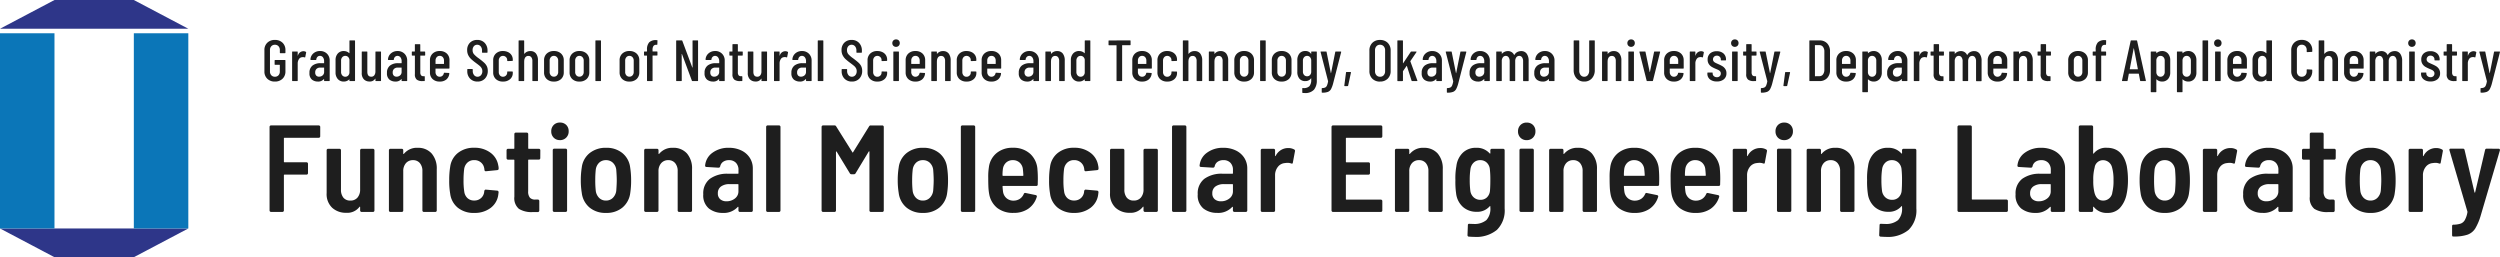 <svg xmlns="http://www.w3.org/2000/svg" width="343.967" height="35.39" viewBox="0 0 343.967 35.39">
  <g id="logo" transform="translate(-20 -17.842)">
    <path id="パス_7326" data-name="パス 7326" d="M8.058-10.4A.2.2,0,0,1,8-10.26a.2.2,0,0,1-.145.059H3.145a.075.075,0,0,0-.085.085v3.2a.075.075,0,0,0,.085.085H6.171a.2.2,0,0,1,.145.059.2.2,0,0,1,.06.145v1.292a.2.2,0,0,1-.06.145.2.2,0,0,1-.145.059H3.145a.075.075,0,0,0-.085.085V-.2A.2.2,0,0,1,3-.06.2.2,0,0,1,2.856,0H1.292a.2.2,0,0,1-.145-.06A.2.2,0,0,1,1.088-.2V-11.7a.2.2,0,0,1,.059-.144.2.2,0,0,1,.145-.06H7.854A.2.2,0,0,1,8-11.84a.2.2,0,0,1,.06.144Zm5.491,1.921a.2.2,0,0,1,.059-.145.2.2,0,0,1,.144-.059h1.564a.2.2,0,0,1,.144.059.2.2,0,0,1,.059.145V-.2a.2.2,0,0,1-.059.144.2.2,0,0,1-.144.06H13.753a.2.2,0,0,1-.144-.06A.2.2,0,0,1,13.549-.2V-.663q0-.051-.034-.06t-.068.042a2.093,2.093,0,0,1-1.819.8A2.764,2.764,0,0,1,9.707-.57a2.571,2.571,0,0,1-.765-2.015v-5.9A.2.2,0,0,1,9-8.628a.2.2,0,0,1,.144-.059H10.71a.2.2,0,0,1,.144.059.2.2,0,0,1,.06.145v5.406a1.7,1.7,0,0,0,.332,1.114,1.177,1.177,0,0,0,.96.4,1.23,1.23,0,0,0,.986-.416,1.68,1.68,0,0,0,.357-1.131Zm7.905-.34a2.462,2.462,0,0,1,1.938.782,3.13,3.13,0,0,1,.7,2.159V-.2a.2.2,0,0,1-.059.144.2.2,0,0,1-.144.06H22.321a.2.2,0,0,1-.145-.06A.2.2,0,0,1,22.117-.2V-5.61a1.645,1.645,0,0,0-.348-1.105,1.177,1.177,0,0,0-.944-.408,1.236,1.236,0,0,0-.977.417,1.628,1.628,0,0,0-.366,1.113V-.2a.2.2,0,0,1-.059.144.2.2,0,0,1-.144.06H17.714a.2.2,0,0,1-.144-.06A.2.2,0,0,1,17.51-.2V-8.483a.2.2,0,0,1,.06-.145.2.2,0,0,1,.144-.059h1.564a.2.2,0,0,1,.144.059.2.2,0,0,1,.059.145v.442a.069.069,0,0,0,.034.068q.034.017.068-.034A2.3,2.3,0,0,1,21.454-8.823Zm7.8,8.959A3.477,3.477,0,0,1,27-.57,2.948,2.948,0,0,1,25.942-2.5a10.192,10.192,0,0,1-.136-1.87,10.967,10.967,0,0,1,.136-1.853,2.909,2.909,0,0,1,1.071-1.9,3.485,3.485,0,0,1,2.244-.706,3.594,3.594,0,0,1,2.21.672,2.693,2.693,0,0,1,1.088,1.76q.017.068.034.17a1.592,1.592,0,0,1,.017.255v.034q0,.153-.187.187l-1.547.153h-.034q-.153,0-.187-.187a1.054,1.054,0,0,0-.034-.255,1.311,1.311,0,0,0-.451-.773,1.37,1.37,0,0,0-.926-.315,1.307,1.307,0,0,0-.927.34,1.493,1.493,0,0,0-.451.9,11.915,11.915,0,0,0-.085,1.53,9.621,9.621,0,0,0,.1,1.564,1.476,1.476,0,0,0,.442.893,1.3,1.3,0,0,0,.918.331,1.35,1.35,0,0,0,.943-.331,1.312,1.312,0,0,0,.434-.808l.017-.17a.254.254,0,0,1,.085-.145.171.171,0,0,1,.153-.043l1.53.136a.21.21,0,0,1,.2.221l-.034.289A2.7,2.7,0,0,1,31.518-.561,3.585,3.585,0,0,1,29.257.136ZM38.335-7.4a.2.2,0,0,1-.06.145.2.2,0,0,1-.145.06H36.754a.075.075,0,0,0-.085.085v4.267a1.293,1.293,0,0,0,.246.893.968.968,0,0,0,.774.247H38a.2.2,0,0,1,.145.059A.2.2,0,0,1,38.2-1.5V-.2a.21.21,0,0,1-.2.221h-.714a3.29,3.29,0,0,1-1.887-.442,1.909,1.909,0,0,1-.629-1.666V-7.106a.075.075,0,0,0-.085-.085H33.9a.2.2,0,0,1-.145-.06.2.2,0,0,1-.06-.145V-8.483a.2.2,0,0,1,.06-.145.2.2,0,0,1,.145-.059h.782a.075.075,0,0,0,.085-.085V-10.71a.2.2,0,0,1,.059-.144.2.2,0,0,1,.145-.059h1.5a.2.2,0,0,1,.145.059.2.2,0,0,1,.06.144v1.938a.075.075,0,0,0,.085.085h1.377a.2.2,0,0,1,.145.059.2.2,0,0,1,.06.145Zm2.7-2.482a1.146,1.146,0,0,1-.858-.34,1.191,1.191,0,0,1-.332-.867,1.191,1.191,0,0,1,.332-.867,1.146,1.146,0,0,1,.858-.34,1.184,1.184,0,0,1,.876.332,1.184,1.184,0,0,1,.331.875,1.174,1.174,0,0,1-.34.867A1.174,1.174,0,0,1,41.038-9.877ZM40.256,0a.2.2,0,0,1-.145-.06.2.2,0,0,1-.06-.144V-8.5a.2.2,0,0,1,.06-.145.2.2,0,0,1,.145-.059H41.82a.2.2,0,0,1,.145.059.2.2,0,0,1,.059.145V-.2a.2.2,0,0,1-.059.144A.2.2,0,0,1,41.82,0Zm7.123.136A3.4,3.4,0,0,1,45.118-.6a3.094,3.094,0,0,1-1.071-2,10.658,10.658,0,0,1-.136-1.751,10.885,10.885,0,0,1,.136-1.785A2.985,2.985,0,0,1,45.135-8.1,3.5,3.5,0,0,1,47.4-8.823a3.4,3.4,0,0,1,2.227.723,3,3,0,0,1,1.071,1.946,11.292,11.292,0,0,1,.136,1.785,11.08,11.08,0,0,1-.119,1.751A3.108,3.108,0,0,1,49.64-.6,3.4,3.4,0,0,1,47.379.136Zm0-1.7a1.3,1.3,0,0,0,.944-.374,1.65,1.65,0,0,0,.467-.986q.068-.884.068-1.428,0-.561-.068-1.445a1.572,1.572,0,0,0-.467-.969,1.331,1.331,0,0,0-.944-.357,1.323,1.323,0,0,0-.952.357,1.6,1.6,0,0,0-.459.969A13,13,0,0,0,45.9-4.352a12.262,12.262,0,0,0,.068,1.428,1.674,1.674,0,0,0,.459.986A1.29,1.29,0,0,0,47.379-1.564Zm9.2-7.259a2.462,2.462,0,0,1,1.938.782,3.13,3.13,0,0,1,.7,2.159V-.2a.2.2,0,0,1-.06.144.2.2,0,0,1-.145.06H57.443A.2.2,0,0,1,57.3-.06.2.2,0,0,1,57.239-.2V-5.61a1.645,1.645,0,0,0-.349-1.105,1.177,1.177,0,0,0-.943-.408,1.236,1.236,0,0,0-.978.417A1.628,1.628,0,0,0,54.6-5.593V-.2a.2.2,0,0,1-.059.144A.2.2,0,0,1,54.4,0H52.836a.2.2,0,0,1-.145-.06.2.2,0,0,1-.06-.144V-8.483a.2.2,0,0,1,.06-.145.2.2,0,0,1,.145-.059H54.4a.2.2,0,0,1,.145.059.2.2,0,0,1,.059.145v.442a.069.069,0,0,0,.034.068q.034.017.068-.034A2.3,2.3,0,0,1,56.576-8.823Zm7.7,0a3.863,3.863,0,0,1,1.717.366,2.824,2.824,0,0,1,1.164,1.011,2.669,2.669,0,0,1,.417,1.479V-.2a.2.2,0,0,1-.06.144.2.2,0,0,1-.145.06H65.807a.2.2,0,0,1-.145-.06A.2.2,0,0,1,65.6-.2V-.629A.069.069,0,0,0,65.569-.7.056.056,0,0,0,65.5-.68a2.587,2.587,0,0,1-2.057.816,3.023,3.023,0,0,1-1.9-.6,2.326,2.326,0,0,1-.782-1.964,2.508,2.508,0,0,1,.91-2.125,4.032,4.032,0,0,1,2.507-.7h1.343a.075.075,0,0,0,.085-.085v-.425a1.382,1.382,0,0,0-.349-.994,1.264,1.264,0,0,0-.96-.366,1.336,1.336,0,0,0-.808.23,1.006,1.006,0,0,0-.4.621.227.227,0,0,1-.238.187l-1.649-.1a.2.2,0,0,1-.145-.059.129.129,0,0,1-.042-.128,2.409,2.409,0,0,1,1.011-1.768A3.656,3.656,0,0,1,64.277-8.823Zm-.323,7.361a1.831,1.831,0,0,0,1.156-.383A1.218,1.218,0,0,0,65.6-2.856V-3.74a.075.075,0,0,0-.085-.085H64.379A1.936,1.936,0,0,0,63.2-3.5a1.1,1.1,0,0,0-.433.935,1.02,1.02,0,0,0,.332.825A1.283,1.283,0,0,0,63.954-1.462ZM69.615,0a.2.2,0,0,1-.145-.06A.2.2,0,0,1,69.411-.2V-11.7a.2.2,0,0,1,.059-.144.2.2,0,0,1,.145-.06h1.564a.2.2,0,0,1,.145.06.2.2,0,0,1,.06.144V-.2a.2.2,0,0,1-.06.144.2.2,0,0,1-.145.06ZM83.572-11.764a.244.244,0,0,1,.238-.136h1.581a.2.2,0,0,1,.145.06.2.2,0,0,1,.06.144V-.2a.2.2,0,0,1-.06.144.2.2,0,0,1-.145.06H83.827a.2.2,0,0,1-.145-.06A.2.2,0,0,1,83.623-.2V-8.262q0-.068-.034-.077t-.068.043l-1.8,2.975a.244.244,0,0,1-.238.136h-.323a.244.244,0,0,1-.238-.136l-1.8-2.958q-.034-.051-.068-.042t-.034.076V-.2a.2.2,0,0,1-.06.144.2.2,0,0,1-.145.06H77.248A.2.2,0,0,1,77.1-.06a.2.2,0,0,1-.06-.144V-11.7a.2.2,0,0,1,.06-.144.2.2,0,0,1,.145-.06h1.564a.244.244,0,0,1,.238.136l2.227,3.553q.051.1.1,0ZM90.984.136A3.4,3.4,0,0,1,88.723-.6a3.094,3.094,0,0,1-1.071-2,10.658,10.658,0,0,1-.136-1.751,10.885,10.885,0,0,1,.136-1.785A2.985,2.985,0,0,1,88.74-8.1,3.5,3.5,0,0,1,91-8.823a3.4,3.4,0,0,1,2.227.723A3,3,0,0,1,94.3-6.154a11.293,11.293,0,0,1,.136,1.785,11.081,11.081,0,0,1-.119,1.751A3.108,3.108,0,0,1,93.245-.6,3.4,3.4,0,0,1,90.984.136Zm0-1.7a1.3,1.3,0,0,0,.943-.374,1.65,1.65,0,0,0,.468-.986q.068-.884.068-1.428,0-.561-.068-1.445a1.572,1.572,0,0,0-.468-.969,1.331,1.331,0,0,0-.943-.357,1.323,1.323,0,0,0-.952.357,1.6,1.6,0,0,0-.459.969A13,13,0,0,0,89.5-4.352a12.262,12.262,0,0,0,.068,1.428,1.674,1.674,0,0,0,.459.986A1.29,1.29,0,0,0,90.984-1.564ZM96.407,0a.2.2,0,0,1-.145-.06A.2.2,0,0,1,96.2-.2V-11.7a.2.2,0,0,1,.059-.144.2.2,0,0,1,.145-.06h1.564a.2.2,0,0,1,.145.06.2.2,0,0,1,.06.144V-.2a.2.2,0,0,1-.06.144.2.2,0,0,1-.145.06Zm10.336-5.8q.051.561.051,1.292l-.017.731a.18.18,0,0,1-.2.2h-4.556a.075.075,0,0,0-.085.085q.034.476.068.7a1.435,1.435,0,0,0,.476.9,1.449,1.449,0,0,0,.986.34,1.584,1.584,0,0,0,.858-.255,1.523,1.523,0,0,0,.535-.663.2.2,0,0,1,.255-.136l1.394.289q.2.068.136.255a3.035,3.035,0,0,1-1.164,1.624,3.458,3.458,0,0,1-2.015.57,3.514,3.514,0,0,1-2.261-.68,3.16,3.16,0,0,1-1.1-1.887,7.334,7.334,0,0,1-.111-.969q-.025-.51-.025-1.36a7.926,7.926,0,0,1,.085-1.343,3.013,3.013,0,0,1,1.054-1.98,3.378,3.378,0,0,1,2.244-.74,3.4,3.4,0,0,1,2.389.833A3.174,3.174,0,0,1,106.743-5.8ZM103.36-7.123a1.327,1.327,0,0,0-.927.332,1.455,1.455,0,0,0-.45.892,6.344,6.344,0,0,0-.051.85.075.075,0,0,0,.085.085h2.7a.075.075,0,0,0,.085-.085q-.034-.578-.068-.833a1.4,1.4,0,0,0-.442-.9A1.338,1.338,0,0,0,103.36-7.123ZM111.792.136a3.477,3.477,0,0,1-2.253-.706,2.948,2.948,0,0,1-1.062-1.93,10.193,10.193,0,0,1-.136-1.87,10.968,10.968,0,0,1,.136-1.853,2.909,2.909,0,0,1,1.071-1.9,3.485,3.485,0,0,1,2.244-.706,3.594,3.594,0,0,1,2.21.672,2.693,2.693,0,0,1,1.088,1.76q.017.068.034.17a1.592,1.592,0,0,1,.017.255v.034q0,.153-.187.187l-1.547.153h-.034q-.153,0-.187-.187a1.054,1.054,0,0,0-.034-.255,1.311,1.311,0,0,0-.451-.773,1.37,1.37,0,0,0-.926-.315,1.307,1.307,0,0,0-.926.34,1.493,1.493,0,0,0-.451.9,11.915,11.915,0,0,0-.085,1.53,9.621,9.621,0,0,0,.1,1.564,1.476,1.476,0,0,0,.442.893,1.3,1.3,0,0,0,.918.331,1.35,1.35,0,0,0,.943-.331,1.312,1.312,0,0,0,.434-.808l.017-.17a.254.254,0,0,1,.085-.145.171.171,0,0,1,.153-.043l1.53.136a.21.21,0,0,1,.2.221l-.034.289a2.7,2.7,0,0,1-1.054,1.853A3.585,3.585,0,0,1,111.792.136Zm9.537-8.619a.2.2,0,0,1,.06-.145.2.2,0,0,1,.144-.059H123.1a.2.2,0,0,1,.145.059.2.2,0,0,1,.06.145V-.2a.2.2,0,0,1-.06.144A.2.2,0,0,1,123.1,0h-1.564a.2.2,0,0,1-.144-.06.2.2,0,0,1-.06-.144V-.663q0-.051-.034-.06t-.068.042a2.093,2.093,0,0,1-1.819.8,2.764,2.764,0,0,1-1.921-.689,2.571,2.571,0,0,1-.765-2.015v-5.9a.2.2,0,0,1,.06-.145.2.2,0,0,1,.145-.059h1.564a.2.2,0,0,1,.145.059.2.2,0,0,1,.06.145v5.406a1.7,1.7,0,0,0,.331,1.114,1.177,1.177,0,0,0,.961.4,1.23,1.23,0,0,0,.986-.416,1.68,1.68,0,0,0,.357-1.131ZM125.46,0a.2.2,0,0,1-.145-.06.2.2,0,0,1-.059-.144V-11.7a.2.2,0,0,1,.059-.144.2.2,0,0,1,.145-.06h1.564a.2.2,0,0,1,.145.06.2.2,0,0,1,.06.144V-.2a.2.2,0,0,1-.06.144.2.2,0,0,1-.145.06Zm6.851-8.823a3.863,3.863,0,0,1,1.717.366,2.824,2.824,0,0,1,1.165,1.011,2.669,2.669,0,0,1,.416,1.479V-.2a.2.2,0,0,1-.059.144A.2.2,0,0,1,135.4,0h-1.564a.2.2,0,0,1-.145-.06.2.2,0,0,1-.06-.144V-.629A.069.069,0,0,0,133.6-.7a.056.056,0,0,0-.068.017,2.587,2.587,0,0,1-2.057.816,3.023,3.023,0,0,1-1.9-.6,2.326,2.326,0,0,1-.782-1.964,2.508,2.508,0,0,1,.91-2.125,4.032,4.032,0,0,1,2.508-.7h1.343a.075.075,0,0,0,.085-.085v-.425a1.382,1.382,0,0,0-.348-.994,1.264,1.264,0,0,0-.96-.366,1.336,1.336,0,0,0-.808.23,1.006,1.006,0,0,0-.4.621.227.227,0,0,1-.238.187l-1.649-.1a.2.2,0,0,1-.145-.059.129.129,0,0,1-.042-.128,2.409,2.409,0,0,1,1.012-1.768A3.656,3.656,0,0,1,132.311-8.823Zm-.323,7.361a1.831,1.831,0,0,0,1.156-.383,1.218,1.218,0,0,0,.493-1.012V-3.74a.075.075,0,0,0-.085-.085h-1.139a1.936,1.936,0,0,0-1.181.323,1.1,1.1,0,0,0-.434.935,1.02,1.02,0,0,0,.331.825A1.283,1.283,0,0,0,131.988-1.462Zm9.248-7.327a1.65,1.65,0,0,1,.833.2.211.211,0,0,1,.1.255l-.289,1.547q-.017.2-.238.119a1.415,1.415,0,0,0-.51-.085,2.771,2.771,0,0,0-.357.034,1.344,1.344,0,0,0-.961.527A1.839,1.839,0,0,0,139.434-5V-.2a.2.2,0,0,1-.059.144.2.2,0,0,1-.145.06h-1.564a.2.2,0,0,1-.145-.06.2.2,0,0,1-.059-.144V-8.483a.2.2,0,0,1,.059-.145.2.2,0,0,1,.145-.059h1.564a.2.2,0,0,1,.145.059.2.2,0,0,1,.059.145v.731q0,.068.025.076t.06-.043A1.9,1.9,0,0,1,141.236-8.789ZM154.19-10.4a.2.2,0,0,1-.059.145.2.2,0,0,1-.145.059H149.26a.075.075,0,0,0-.085.085v3.2a.075.075,0,0,0,.085.085h3.026a.2.2,0,0,1,.145.059.2.2,0,0,1,.059.145v1.292a.2.2,0,0,1-.059.145.2.2,0,0,1-.145.059H149.26a.075.075,0,0,0-.085.085v3.264a.075.075,0,0,0,.085.085h4.726a.2.2,0,0,1,.145.059.2.2,0,0,1,.059.144V-.2a.2.2,0,0,1-.059.144.2.2,0,0,1-.145.06h-6.579a.2.2,0,0,1-.145-.06A.2.2,0,0,1,147.2-.2V-11.7a.2.2,0,0,1,.06-.144.2.2,0,0,1,.145-.06h6.579a.2.2,0,0,1,.145.06.2.2,0,0,1,.059.144Zm5.678,1.581a2.462,2.462,0,0,1,1.938.782,3.13,3.13,0,0,1,.7,2.159V-.2a.2.2,0,0,1-.059.144A.2.2,0,0,1,162.3,0h-1.564a.2.2,0,0,1-.145-.06.2.2,0,0,1-.06-.144V-5.61a1.645,1.645,0,0,0-.348-1.105,1.177,1.177,0,0,0-.943-.408,1.236,1.236,0,0,0-.978.417,1.628,1.628,0,0,0-.365,1.113V-.2a.2.2,0,0,1-.059.144.2.2,0,0,1-.145.06h-1.564a.2.2,0,0,1-.145-.06.2.2,0,0,1-.059-.144V-8.483a.2.2,0,0,1,.059-.145.2.2,0,0,1,.145-.059h1.564a.2.2,0,0,1,.145.059.2.2,0,0,1,.059.145v.442a.069.069,0,0,0,.034.068q.034.017.068-.034A2.3,2.3,0,0,1,159.868-8.823Zm9.18.34a.2.2,0,0,1,.06-.145.2.2,0,0,1,.145-.059h1.564a.2.2,0,0,1,.145.059.2.2,0,0,1,.059.145V-.459a3.742,3.742,0,0,1-1.071,2.933,4.487,4.487,0,0,1-3.094.961q-.238,0-.748-.034a.2.2,0,0,1-.2-.221l.051-1.36q0-.2.221-.187.17.017.51.017a2.565,2.565,0,0,0,1.819-.527,2.285,2.285,0,0,0,.544-1.7V-.731a.069.069,0,0,0-.034-.068q-.034-.017-.068.034a2.234,2.234,0,0,1-1.785.748,2.778,2.778,0,0,1-1.87-.655,2.941,2.941,0,0,1-.952-1.861,10.958,10.958,0,0,1-.1-1.836,9.1,9.1,0,0,1,.136-1.938,3.061,3.061,0,0,1,.884-1.836,2.553,2.553,0,0,1,1.836-.68,2.353,2.353,0,0,1,1.853.765.071.071,0,0,0,.068.026q.034-.008.034-.059ZM169-2.89q.051-.646.051-1.479a13.4,13.4,0,0,0-.068-1.53,1.421,1.421,0,0,0-.425-.884,1.254,1.254,0,0,0-.9-.34,1.254,1.254,0,0,0-.9.34,1.5,1.5,0,0,0-.442.884,9.751,9.751,0,0,0-.1,1.53,11.451,11.451,0,0,0,.085,1.479,1.458,1.458,0,0,0,.459.884,1.315,1.315,0,0,0,.918.34,1.247,1.247,0,0,0,.91-.34A1.443,1.443,0,0,0,169-2.89Zm5.049-6.987a1.146,1.146,0,0,1-.859-.34,1.191,1.191,0,0,1-.331-.867,1.191,1.191,0,0,1,.331-.867,1.146,1.146,0,0,1,.859-.34,1.184,1.184,0,0,1,.876.332,1.184,1.184,0,0,1,.331.875,1.174,1.174,0,0,1-.34.867A1.174,1.174,0,0,1,174.046-9.877ZM173.264,0a.2.2,0,0,1-.145-.06A.2.2,0,0,1,173.06-.2V-8.5a.2.2,0,0,1,.059-.145.2.2,0,0,1,.145-.059h1.564a.2.2,0,0,1,.145.059.2.2,0,0,1,.06.145V-.2a.2.2,0,0,1-.06.144.2.2,0,0,1-.145.06Zm7.82-8.823a2.462,2.462,0,0,1,1.938.782,3.13,3.13,0,0,1,.7,2.159V-.2a.2.2,0,0,1-.059.144.2.2,0,0,1-.145.06h-1.564a.2.2,0,0,1-.145-.06.2.2,0,0,1-.06-.144V-5.61a1.645,1.645,0,0,0-.348-1.105,1.177,1.177,0,0,0-.943-.408,1.236,1.236,0,0,0-.978.417,1.628,1.628,0,0,0-.365,1.113V-.2a.2.2,0,0,1-.059.144.2.2,0,0,1-.145.06h-1.564a.2.2,0,0,1-.145-.06A.2.2,0,0,1,177.14-.2V-8.483a.2.2,0,0,1,.059-.145.2.2,0,0,1,.145-.059h1.564a.2.2,0,0,1,.145.059.2.2,0,0,1,.059.145v.442a.069.069,0,0,0,.034.068q.034.017.068-.034A2.3,2.3,0,0,1,181.084-8.823ZM192.236-5.8q.051.561.051,1.292l-.017.731a.18.18,0,0,1-.2.2H187.51a.075.075,0,0,0-.085.085q.034.476.068.7a1.435,1.435,0,0,0,.476.9,1.449,1.449,0,0,0,.986.34,1.584,1.584,0,0,0,.859-.255,1.523,1.523,0,0,0,.535-.663A.2.2,0,0,1,190.6-2.6L192-2.312q.2.068.136.255a3.035,3.035,0,0,1-1.165,1.624,3.458,3.458,0,0,1-2.014.57,3.514,3.514,0,0,1-2.261-.68,3.16,3.16,0,0,1-1.1-1.887,7.332,7.332,0,0,1-.111-.969q-.025-.51-.025-1.36a7.927,7.927,0,0,1,.085-1.343,3.013,3.013,0,0,1,1.054-1.98,3.378,3.378,0,0,1,2.244-.74,3.4,3.4,0,0,1,2.389.833A3.174,3.174,0,0,1,192.236-5.8Zm-3.383-1.326a1.327,1.327,0,0,0-.926.332,1.455,1.455,0,0,0-.451.892,6.345,6.345,0,0,0-.051.85.075.075,0,0,0,.085.085h2.7a.075.075,0,0,0,.085-.085q-.034-.578-.068-.833a1.4,1.4,0,0,0-.442-.9A1.338,1.338,0,0,0,188.853-7.123ZM200.634-5.8q.051.561.051,1.292l-.017.731a.18.18,0,0,1-.2.2h-4.556a.075.075,0,0,0-.085.085q.034.476.068.7a1.435,1.435,0,0,0,.476.9,1.448,1.448,0,0,0,.986.34,1.584,1.584,0,0,0,.859-.255,1.523,1.523,0,0,0,.535-.663A.2.2,0,0,1,199-2.6l1.394.289q.2.068.136.255a3.035,3.035,0,0,1-1.165,1.624,3.458,3.458,0,0,1-2.014.57,3.514,3.514,0,0,1-2.261-.68,3.16,3.16,0,0,1-1.1-1.887,7.332,7.332,0,0,1-.111-.969q-.025-.51-.025-1.36a7.927,7.927,0,0,1,.085-1.343,3.013,3.013,0,0,1,1.054-1.98,3.378,3.378,0,0,1,2.244-.74,3.4,3.4,0,0,1,2.389.833A3.174,3.174,0,0,1,200.634-5.8Zm-3.383-1.326a1.327,1.327,0,0,0-.926.332,1.455,1.455,0,0,0-.451.892,6.345,6.345,0,0,0-.051.85.075.075,0,0,0,.085.085h2.7a.075.075,0,0,0,.085-.085q-.034-.578-.068-.833a1.4,1.4,0,0,0-.442-.9A1.338,1.338,0,0,0,197.251-7.123Zm8.925-1.666a1.65,1.65,0,0,1,.833.2.211.211,0,0,1,.1.255l-.289,1.547q-.017.2-.238.119a1.415,1.415,0,0,0-.51-.085,2.771,2.771,0,0,0-.357.034,1.344,1.344,0,0,0-.961.527A1.839,1.839,0,0,0,204.374-5V-.2a.2.2,0,0,1-.059.144.2.2,0,0,1-.145.06h-1.564a.2.2,0,0,1-.145-.06A.2.2,0,0,1,202.4-.2V-8.483a.2.2,0,0,1,.059-.145.2.2,0,0,1,.145-.059h1.564a.2.2,0,0,1,.145.059.2.2,0,0,1,.059.145v.731q0,.068.025.076t.059-.043A1.9,1.9,0,0,1,206.176-8.789Zm3.3-1.088a1.146,1.146,0,0,1-.859-.34,1.191,1.191,0,0,1-.331-.867,1.191,1.191,0,0,1,.331-.867,1.146,1.146,0,0,1,.859-.34,1.184,1.184,0,0,1,.876.332,1.184,1.184,0,0,1,.331.875,1.174,1.174,0,0,1-.34.867A1.174,1.174,0,0,1,209.474-9.877ZM208.692,0a.2.2,0,0,1-.145-.06.2.2,0,0,1-.059-.144V-8.5a.2.2,0,0,1,.059-.145.2.2,0,0,1,.145-.059h1.564a.2.2,0,0,1,.145.059.2.2,0,0,1,.06.145V-.2a.2.2,0,0,1-.06.144.2.2,0,0,1-.145.06Zm7.82-8.823a2.462,2.462,0,0,1,1.938.782,3.13,3.13,0,0,1,.7,2.159V-.2a.2.2,0,0,1-.059.144.2.2,0,0,1-.145.06h-1.564a.2.2,0,0,1-.145-.06.2.2,0,0,1-.06-.144V-5.61a1.645,1.645,0,0,0-.348-1.105,1.177,1.177,0,0,0-.943-.408,1.236,1.236,0,0,0-.978.417,1.628,1.628,0,0,0-.365,1.113V-.2a.2.2,0,0,1-.059.144.2.2,0,0,1-.145.06h-1.564a.2.2,0,0,1-.145-.06.2.2,0,0,1-.059-.144V-8.483a.2.2,0,0,1,.059-.145.2.2,0,0,1,.145-.059h1.564a.2.2,0,0,1,.145.059.2.2,0,0,1,.059.145v.442a.069.069,0,0,0,.034.068q.034.017.068-.034A2.3,2.3,0,0,1,216.512-8.823Zm9.18.34a.2.2,0,0,1,.06-.145.2.2,0,0,1,.145-.059h1.564a.2.2,0,0,1,.145.059.2.2,0,0,1,.059.145V-.459a3.742,3.742,0,0,1-1.071,2.933,4.487,4.487,0,0,1-3.094.961q-.238,0-.748-.034a.2.2,0,0,1-.2-.221l.051-1.36q0-.2.221-.187.17.017.51.017a2.565,2.565,0,0,0,1.819-.527,2.285,2.285,0,0,0,.544-1.7V-.731a.069.069,0,0,0-.034-.068q-.034-.017-.068.034a2.234,2.234,0,0,1-1.785.748,2.778,2.778,0,0,1-1.87-.655,2.941,2.941,0,0,1-.952-1.861,10.958,10.958,0,0,1-.1-1.836,9.1,9.1,0,0,1,.136-1.938,3.061,3.061,0,0,1,.884-1.836,2.553,2.553,0,0,1,1.836-.68,2.353,2.353,0,0,1,1.853.765.071.071,0,0,0,.068.026q.034-.008.034-.059Zm-.051,5.593q.051-.646.051-1.479a13.4,13.4,0,0,0-.068-1.53,1.421,1.421,0,0,0-.425-.884,1.254,1.254,0,0,0-.9-.34,1.254,1.254,0,0,0-.9.34,1.5,1.5,0,0,0-.442.884,9.751,9.751,0,0,0-.1,1.53,11.451,11.451,0,0,0,.085,1.479,1.458,1.458,0,0,0,.459.884,1.315,1.315,0,0,0,.918.34,1.247,1.247,0,0,0,.91-.34A1.443,1.443,0,0,0,225.641-2.89ZM233.529,0a.2.2,0,0,1-.145-.06.2.2,0,0,1-.06-.144V-11.7a.2.2,0,0,1,.06-.144.2.2,0,0,1,.145-.06h1.564a.2.2,0,0,1,.145.06.2.2,0,0,1,.059.144v9.911a.075.075,0,0,0,.085.085h4.675a.2.2,0,0,1,.144.059.2.2,0,0,1,.06.144V-.2a.2.2,0,0,1-.06.144.2.2,0,0,1-.144.06Zm11.3-8.823a3.863,3.863,0,0,1,1.717.366,2.824,2.824,0,0,1,1.165,1.011,2.669,2.669,0,0,1,.416,1.479V-.2a.2.2,0,0,1-.059.144.2.2,0,0,1-.145.06h-1.564a.2.2,0,0,1-.145-.06.2.2,0,0,1-.06-.144V-.629a.069.069,0,0,0-.034-.068.056.056,0,0,0-.068.017A2.587,2.587,0,0,1,244,.136a3.023,3.023,0,0,1-1.9-.6,2.326,2.326,0,0,1-.782-1.964,2.508,2.508,0,0,1,.91-2.125,4.032,4.032,0,0,1,2.508-.7h1.343a.075.075,0,0,0,.085-.085v-.425a1.382,1.382,0,0,0-.348-.994,1.264,1.264,0,0,0-.96-.366,1.336,1.336,0,0,0-.808.23,1.006,1.006,0,0,0-.4.621.227.227,0,0,1-.238.187l-1.649-.1a.2.2,0,0,1-.145-.059.129.129,0,0,1-.042-.128,2.409,2.409,0,0,1,1.012-1.768A3.656,3.656,0,0,1,244.834-8.823Zm-.323,7.361a1.831,1.831,0,0,0,1.156-.383,1.218,1.218,0,0,0,.493-1.012V-3.74a.075.075,0,0,0-.085-.085h-1.139a1.936,1.936,0,0,0-1.181.323,1.1,1.1,0,0,0-.434.935,1.02,1.02,0,0,0,.331.825A1.283,1.283,0,0,0,244.511-1.462Zm12.121-4.777a10.77,10.77,0,0,1,.153,1.87,9.283,9.283,0,0,1-.187,1.921,3.987,3.987,0,0,1-.952,1.938,2.3,2.3,0,0,1-1.7.646,2.225,2.225,0,0,1-1.853-.816q-.034-.051-.068-.034a.069.069,0,0,0-.034.068V-.2a.2.2,0,0,1-.059.144.2.2,0,0,1-.145.06h-1.564a.2.2,0,0,1-.145-.06.2.2,0,0,1-.06-.144V-11.7a.2.2,0,0,1,.06-.144.2.2,0,0,1,.145-.06h1.564a.2.2,0,0,1,.145.06.2.2,0,0,1,.059.144v3.621q0,.051.034.06t.068-.043a2.121,2.121,0,0,1,1.785-.765Q256.1-8.823,256.632-6.239Zm-2.006,3.587a6.529,6.529,0,0,0,.17-1.7,6.2,6.2,0,0,0-.2-1.768,1.28,1.28,0,0,0-1.241-1,1.158,1.158,0,0,0-1.156,1.02,6.2,6.2,0,0,0-.187,1.751,6.616,6.616,0,0,0,.17,1.717q.289,1.071,1.19,1.071A1.262,1.262,0,0,0,254.626-2.652ZM261.851.136A3.4,3.4,0,0,1,259.59-.6a3.094,3.094,0,0,1-1.071-2,10.658,10.658,0,0,1-.136-1.751,10.884,10.884,0,0,1,.136-1.785A2.985,2.985,0,0,1,259.607-8.1a3.5,3.5,0,0,1,2.261-.723,3.4,3.4,0,0,1,2.227.723,3,3,0,0,1,1.071,1.946,11.292,11.292,0,0,1,.136,1.785,11.083,11.083,0,0,1-.119,1.751A3.108,3.108,0,0,1,264.112-.6,3.4,3.4,0,0,1,261.851.136Zm0-1.7a1.3,1.3,0,0,0,.943-.374,1.65,1.65,0,0,0,.467-.986q.068-.884.068-1.428,0-.561-.068-1.445a1.572,1.572,0,0,0-.467-.969,1.331,1.331,0,0,0-.943-.357,1.323,1.323,0,0,0-.952.357,1.6,1.6,0,0,0-.459.969,13.009,13.009,0,0,0-.068,1.445,12.265,12.265,0,0,0,.068,1.428,1.674,1.674,0,0,0,.459.986A1.29,1.29,0,0,0,261.851-1.564Zm9.01-7.225a1.65,1.65,0,0,1,.833.2.211.211,0,0,1,.1.255l-.289,1.547q-.017.2-.238.119a1.415,1.415,0,0,0-.51-.085,2.771,2.771,0,0,0-.357.034,1.344,1.344,0,0,0-.961.527A1.839,1.839,0,0,0,269.059-5V-.2A.2.2,0,0,1,269-.06a.2.2,0,0,1-.145.06h-1.564a.2.2,0,0,1-.145-.06.2.2,0,0,1-.06-.144V-8.483a.2.2,0,0,1,.06-.145.2.2,0,0,1,.145-.059h1.564a.2.2,0,0,1,.145.059.2.2,0,0,1,.059.145v.731q0,.068.026.076t.06-.043A1.9,1.9,0,0,1,270.861-8.789Zm5.287-.034a3.863,3.863,0,0,1,1.717.366,2.824,2.824,0,0,1,1.164,1.011,2.669,2.669,0,0,1,.417,1.479V-.2a.2.2,0,0,1-.059.144.2.2,0,0,1-.145.06h-1.564a.2.2,0,0,1-.145-.06.2.2,0,0,1-.059-.144V-.629A.069.069,0,0,0,277.44-.7a.056.056,0,0,0-.068.017,2.587,2.587,0,0,1-2.057.816,3.023,3.023,0,0,1-1.9-.6,2.326,2.326,0,0,1-.782-1.964,2.508,2.508,0,0,1,.909-2.125,4.032,4.032,0,0,1,2.508-.7h1.343a.075.075,0,0,0,.085-.085v-.425a1.382,1.382,0,0,0-.349-.994,1.264,1.264,0,0,0-.961-.366,1.336,1.336,0,0,0-.807.23,1.006,1.006,0,0,0-.4.621.227.227,0,0,1-.238.187l-1.649-.1a.2.2,0,0,1-.145-.059.129.129,0,0,1-.042-.128A2.409,2.409,0,0,1,273.9-8.143,3.656,3.656,0,0,1,276.148-8.823Zm-.323,7.361a1.831,1.831,0,0,0,1.156-.383,1.218,1.218,0,0,0,.493-1.012V-3.74a.075.075,0,0,0-.085-.085H276.25a1.936,1.936,0,0,0-1.182.323,1.1,1.1,0,0,0-.434.935,1.02,1.02,0,0,0,.332.825A1.283,1.283,0,0,0,275.825-1.462ZM285.362-7.4a.2.2,0,0,1-.06.145.2.2,0,0,1-.145.06h-1.377a.075.075,0,0,0-.085.085v4.267a1.293,1.293,0,0,0,.246.893.968.968,0,0,0,.773.247h.306a.2.2,0,0,1,.145.059.2.2,0,0,1,.06.144V-.2a.21.21,0,0,1-.2.221h-.714a3.29,3.29,0,0,1-1.887-.442,1.909,1.909,0,0,1-.629-1.666V-7.106a.075.075,0,0,0-.085-.085h-.782a.2.2,0,0,1-.145-.06.2.2,0,0,1-.06-.145V-8.483a.2.2,0,0,1,.06-.145.2.2,0,0,1,.145-.059h.782a.075.075,0,0,0,.085-.085V-10.71a.2.2,0,0,1,.06-.144.2.2,0,0,1,.144-.059h1.5a.2.2,0,0,1,.145.059.2.2,0,0,1,.06.144v1.938a.075.075,0,0,0,.085.085h1.377a.2.2,0,0,1,.145.059.2.2,0,0,1,.06.145ZM290.156.136a3.4,3.4,0,0,1-2.261-.74,3.094,3.094,0,0,1-1.071-2,10.658,10.658,0,0,1-.136-1.751,10.884,10.884,0,0,1,.136-1.785A2.985,2.985,0,0,1,287.912-8.1a3.5,3.5,0,0,1,2.261-.723A3.4,3.4,0,0,1,292.4-8.1a3,3,0,0,1,1.071,1.946,11.292,11.292,0,0,1,.136,1.785,11.083,11.083,0,0,1-.119,1.751A3.108,3.108,0,0,1,292.417-.6,3.4,3.4,0,0,1,290.156.136Zm0-1.7a1.3,1.3,0,0,0,.943-.374,1.65,1.65,0,0,0,.467-.986q.068-.884.068-1.428,0-.561-.068-1.445a1.572,1.572,0,0,0-.467-.969,1.331,1.331,0,0,0-.943-.357,1.323,1.323,0,0,0-.952.357,1.6,1.6,0,0,0-.459.969,13.009,13.009,0,0,0-.068,1.445,12.265,12.265,0,0,0,.068,1.428,1.674,1.674,0,0,0,.459.986A1.29,1.29,0,0,0,290.156-1.564Zm9.01-7.225a1.65,1.65,0,0,1,.833.2.211.211,0,0,1,.1.255l-.289,1.547q-.017.2-.238.119a1.415,1.415,0,0,0-.51-.085,2.771,2.771,0,0,0-.357.034,1.344,1.344,0,0,0-.961.527A1.839,1.839,0,0,0,297.364-5V-.2a.2.2,0,0,1-.059.144.2.2,0,0,1-.145.06H295.6a.2.2,0,0,1-.145-.06.2.2,0,0,1-.06-.144V-8.483a.2.2,0,0,1,.06-.145.2.2,0,0,1,.145-.059h1.564a.2.2,0,0,1,.145.059.2.2,0,0,1,.059.145v.731q0,.068.026.076t.06-.043A1.9,1.9,0,0,1,299.166-8.789Zm2.329,12.172a.1.1,0,0,1-.085-.06.287.287,0,0,1-.034-.145V1.955q0-.2.187-.2a3.3,3.3,0,0,0,.986-.145,1.1,1.1,0,0,0,.578-.493,3.343,3.343,0,0,0,.357-1.063.153.153,0,0,0,0-.1l-2.465-8.415L301-8.534q0-.17.187-.17h1.683a.213.213,0,0,1,.221.17l1.36,5.814q.017.068.051.068t.051-.068l1.36-5.8a.218.218,0,0,1,.221-.187l1.649.017a.165.165,0,0,1,.145.059.211.211,0,0,1,.026.161L305.32.476a7.674,7.674,0,0,1-.757,1.8,2.111,2.111,0,0,1-1.054.85,5.61,5.61,0,0,1-1.913.255Z" transform="translate(56 47)" fill="#1e1e1e"/>
    <path id="パス_7327" data-name="パス 7327" d="M1.824.064A1.436,1.436,0,0,1,.78-.32a1.351,1.351,0,0,1-.4-1.016V-4.264A1.351,1.351,0,0,1,.78-5.28a1.436,1.436,0,0,1,1.044-.384,1.45,1.45,0,0,1,1.048.384,1.354,1.354,0,0,1,.4,1.024v.336a.071.071,0,0,1-.08.08H2.584a.071.071,0,0,1-.08-.08v-.352A.74.74,0,0,0,2.316-4.8.644.644,0,0,0,1.824-5a.644.644,0,0,0-.492.2.74.74,0,0,0-.188.528v2.944A.74.74,0,0,0,1.332-.8a.644.644,0,0,0,.492.2.644.644,0,0,0,.492-.2A.74.74,0,0,0,2.5-1.328v-.88a.028.028,0,0,0-.032-.032H1.864a.071.071,0,0,1-.08-.08v-.5a.071.071,0,0,1,.08-.08H3.192a.071.071,0,0,1,.08.08v1.48a1.344,1.344,0,0,1-.4,1.016A1.45,1.45,0,0,1,1.824.064ZM5.736-4.112a.647.647,0,0,1,.344.088.086.086,0,0,1,.04.1L6-3.312q-.008.072-.1.048A.619.619,0,0,0,5.68-3.3a.963.963,0,0,0-.144.016.55.55,0,0,0-.412.272,1.063,1.063,0,0,0-.164.6V-.08A.071.071,0,0,1,4.88,0H4.272a.071.071,0,0,1-.08-.08V-3.992a.071.071,0,0,1,.08-.08H4.88a.071.071,0,0,1,.08.08v.464q0,.024.012.028t.02-.02A.785.785,0,0,1,5.736-4.112Zm2.3-.024a1.3,1.3,0,0,1,.956.368A1.3,1.3,0,0,1,9.36-2.8V-.08A.071.071,0,0,1,9.28,0H8.672a.071.071,0,0,1-.08-.08V-.256A.027.027,0,0,0,8.58-.28q-.012-.008-.028.008a1.011,1.011,0,0,1-.824.336,1.307,1.307,0,0,1-.8-.26,1.084,1.084,0,0,1-.348-.924A1.207,1.207,0,0,1,7-2.14a1.751,1.751,0,0,1,1.1-.324H8.56A.028.028,0,0,0,8.592-2.5v-.232a.851.851,0,0,0-.16-.54.5.5,0,0,0-.416-.2.456.456,0,0,0-.336.136.57.57,0,0,0-.16.352.071.071,0,0,1-.08.08H6.792a.071.071,0,0,1-.08-.08,1.18,1.18,0,0,1,.408-.832A1.34,1.34,0,0,1,8.032-4.136ZM7.9-.608a.732.732,0,0,0,.488-.176.614.614,0,0,0,.208-.5v-.544a.028.028,0,0,0-.032-.032H8.072a.739.739,0,0,0-.512.172.636.636,0,0,0-.192.5.587.587,0,0,0,.144.432A.519.519,0,0,0,7.9-.608ZM12.08-5.52a.071.071,0,0,1,.08-.08h.608a.071.071,0,0,1,.08.08V-.08a.071.071,0,0,1-.08.08H12.16a.071.071,0,0,1-.08-.08V-.208a.027.027,0,0,0-.012-.024q-.012-.008-.028.008a1.013,1.013,0,0,1-.344.216,1.087,1.087,0,0,1-.384.072,1.06,1.06,0,0,1-.836-.348,1.331,1.331,0,0,1-.308-.916V-2.864a1.337,1.337,0,0,1,.308-.932,1.072,1.072,0,0,1,.836-.34,1.087,1.087,0,0,1,.384.072,1.013,1.013,0,0,1,.344.216q.016.016.028.008a.027.027,0,0,0,.012-.024ZM11.512-.6a.532.532,0,0,0,.38-.148.631.631,0,0,0,.188-.388v-1.8a.631.631,0,0,0-.188-.388.532.532,0,0,0-.38-.148.537.537,0,0,0-.42.184.683.683,0,0,0-.164.472v1.56a.683.683,0,0,0,.164.472A.537.537,0,0,0,11.512-.6Zm4.144-3.392a.071.071,0,0,1,.08-.08h.608a.071.071,0,0,1,.08.08V-.08a.071.071,0,0,1-.08.08h-.608a.071.071,0,0,1-.08-.08V-.312q0-.024-.012-.024a.044.044,0,0,0-.028.016.843.843,0,0,1-.768.376,1.057,1.057,0,0,1-.776-.292,1.2,1.2,0,0,1-.3-.892V-3.992a.071.071,0,0,1,.08-.08h.608a.071.071,0,0,1,.08.08v2.7q0,.688.544.688a.5.5,0,0,0,.42-.2.878.878,0,0,0,.148-.54Zm3.04-.144a1.3,1.3,0,0,1,.956.368,1.3,1.3,0,0,1,.372.968V-.08a.071.071,0,0,1-.08.08h-.608a.071.071,0,0,1-.08-.08V-.256a.027.027,0,0,0-.012-.024q-.012-.008-.028.008a1.011,1.011,0,0,1-.824.336,1.307,1.307,0,0,1-.8-.26,1.084,1.084,0,0,1-.348-.924,1.207,1.207,0,0,1,.42-1.02,1.751,1.751,0,0,1,1.1-.324h.464a.028.028,0,0,0,.032-.032v-.232a.851.851,0,0,0-.16-.54.5.5,0,0,0-.416-.2.456.456,0,0,0-.336.136.57.57,0,0,0-.16.352.071.071,0,0,1-.08.08h-.648a.071.071,0,0,1-.08-.08,1.18,1.18,0,0,1,.408-.832A1.34,1.34,0,0,1,18.7-4.136ZM18.56-.608a.732.732,0,0,0,.488-.176.614.614,0,0,0,.208-.5v-.544a.028.028,0,0,0-.032-.032h-.488a.739.739,0,0,0-.512.172.636.636,0,0,0-.192.5.587.587,0,0,0,.144.432A.519.519,0,0,0,18.56-.608ZM22.5-3.592a.071.071,0,0,1-.08.08h-.56a.028.028,0,0,0-.032.032v2.248a.669.669,0,0,0,.112.444.431.431,0,0,0,.352.116h.072a.071.071,0,0,1,.08.08V-.08a.071.071,0,0,1-.08.08h-.248a1.253,1.253,0,0,1-.772-.2.915.915,0,0,1-.26-.76V-3.48a.028.028,0,0,0-.032-.032h-.312a.071.071,0,0,1-.08-.08v-.4a.071.071,0,0,1,.08-.08h.312A.028.028,0,0,0,21.08-4.1v-.9a.071.071,0,0,1,.08-.08h.584a.071.071,0,0,1,.08.08v.9a.028.028,0,0,0,.032.032h.56a.071.071,0,0,1,.08.08ZM25.84-1.8a.071.071,0,0,1-.08.08H23.952a.028.028,0,0,0-.032.032v.432a.693.693,0,0,0,.16.472A.525.525,0,0,0,24.5-.6a.543.543,0,0,0,.376-.136.605.605,0,0,0,.192-.352.088.088,0,0,1,.088-.064l.592.032a.074.074,0,0,1,.06.024.06.06,0,0,1,.012.056,1.191,1.191,0,0,1-.4.812A1.371,1.371,0,0,1,24.5.064a1.368,1.368,0,0,1-.98-.344,1.206,1.206,0,0,1-.364-.92V-2.864a1.222,1.222,0,0,1,.364-.92,1.35,1.35,0,0,1,.98-.352,1.347,1.347,0,0,1,.984.352,1.229,1.229,0,0,1,.36.92ZM24.5-3.472a.525.525,0,0,0-.416.184.693.693,0,0,0-.16.472v.424a.028.028,0,0,0,.032.032h1.1a.028.028,0,0,0,.032-.032v-.424a.693.693,0,0,0-.16-.472A.534.534,0,0,0,24.5-3.472ZM29.7.064a1.364,1.364,0,0,1-1.02-.4,1.417,1.417,0,0,1-.388-1.036v-.208a.071.071,0,0,1,.08-.08h.592a.071.071,0,0,1,.08.08v.168a.887.887,0,0,0,.184.588A.588.588,0,0,0,29.7-.6a.609.609,0,0,0,.476-.212.807.807,0,0,0,.188-.556.812.812,0,0,0-.1-.408A1.183,1.183,0,0,0,30-2.092q-.164-.14-.532-.412a7.863,7.863,0,0,1-.64-.52,1.932,1.932,0,0,1-.392-.52,1.508,1.508,0,0,1-.16-.712,1.381,1.381,0,0,1,.384-1.028,1.36,1.36,0,0,1,1-.38,1.353,1.353,0,0,1,1.028.408,1.491,1.491,0,0,1,.388,1.072v.2a.071.071,0,0,1-.08.08H30.4a.071.071,0,0,1-.08-.08V-4.2a.874.874,0,0,0-.184-.58.6.6,0,0,0-.48-.22.584.584,0,0,0-.456.2.792.792,0,0,0-.176.548.837.837,0,0,0,.176.54,3.808,3.808,0,0,0,.68.588q.48.36.724.584a1.67,1.67,0,0,1,.376.492,1.425,1.425,0,0,1,.132.636A1.479,1.479,0,0,1,30.72-.34,1.363,1.363,0,0,1,29.7.064Zm3.5,0a1.368,1.368,0,0,1-.98-.344,1.216,1.216,0,0,1-.364-.928V-2.864a1.222,1.222,0,0,1,.364-.92,1.35,1.35,0,0,1,.98-.352,1.564,1.564,0,0,1,.716.156,1.143,1.143,0,0,1,.472.424,1.134,1.134,0,0,1,.164.6v.1a.071.071,0,0,1-.08.08l-.608.024a.071.071,0,0,1-.08-.08V-2.9a.546.546,0,0,0-.168-.4.565.565,0,0,0-.416-.168.525.525,0,0,0-.416.184.693.693,0,0,0-.16.472v1.56a.693.693,0,0,0,.16.472A.525.525,0,0,0,33.2-.6a.565.565,0,0,0,.416-.168.546.546,0,0,0,.168-.4v-.08a.071.071,0,0,1,.08-.08l.608.008a.071.071,0,0,1,.08.08v.12a1.1,1.1,0,0,1-.368.852A1.413,1.413,0,0,1,33.2.064Zm3.776-4.192a.925.925,0,0,1,.772.34,1.525,1.525,0,0,1,.268.964V-.08a.071.071,0,0,1-.08.08h-.608a.071.071,0,0,1-.08-.08V-2.76a.826.826,0,0,0-.144-.52.479.479,0,0,0-.4-.184.5.5,0,0,0-.412.18.847.847,0,0,0-.164.508q0,.048-.008.048V-.08a.071.071,0,0,1-.08.08h-.608a.071.071,0,0,1-.08-.08V-5.52a.071.071,0,0,1,.08-.08h.608a.071.071,0,0,1,.08.08v1.744a.019.019,0,0,0,.016.02q.016,0,.032-.02A.986.986,0,0,1,36.976-4.128ZM40.208.064a1.37,1.37,0,0,1-.988-.348,1.219,1.219,0,0,1-.364-.924V-2.864a1.215,1.215,0,0,1,.368-.92,1.364,1.364,0,0,1,.984-.352,1.375,1.375,0,0,1,.992.352,1.215,1.215,0,0,1,.368.92v1.656a1.212,1.212,0,0,1-.368.924A1.385,1.385,0,0,1,40.208.064Zm0-.672a.555.555,0,0,0,.424-.18.67.67,0,0,0,.168-.476V-2.816a.673.673,0,0,0-.168-.472.55.55,0,0,0-.424-.184.537.537,0,0,0-.42.184.683.683,0,0,0-.164.472v1.552a.679.679,0,0,0,.164.476A.543.543,0,0,0,40.208-.608ZM43.72.064a1.37,1.37,0,0,1-.988-.348,1.219,1.219,0,0,1-.364-.924V-2.864a1.215,1.215,0,0,1,.368-.92,1.364,1.364,0,0,1,.984-.352,1.375,1.375,0,0,1,.992.352,1.215,1.215,0,0,1,.368.92v1.656a1.212,1.212,0,0,1-.368.924A1.385,1.385,0,0,1,43.72.064Zm0-.672a.555.555,0,0,0,.424-.18.67.67,0,0,0,.168-.476V-2.816a.673.673,0,0,0-.168-.472.55.55,0,0,0-.424-.184.537.537,0,0,0-.42.184.683.683,0,0,0-.164.472v1.552a.679.679,0,0,0,.164.476A.543.543,0,0,0,43.72-.608ZM46,0a.071.071,0,0,1-.08-.08V-5.52A.071.071,0,0,1,46-5.6h.608a.071.071,0,0,1,.08.08V-.08a.071.071,0,0,1-.08.08Zm4.6.064a1.37,1.37,0,0,1-.988-.348,1.219,1.219,0,0,1-.364-.924V-2.864a1.215,1.215,0,0,1,.368-.92,1.364,1.364,0,0,1,.984-.352,1.375,1.375,0,0,1,.992.352,1.215,1.215,0,0,1,.368.92v1.656a1.212,1.212,0,0,1-.368.924A1.385,1.385,0,0,1,50.6.064Zm0-.672a.555.555,0,0,0,.424-.18.67.67,0,0,0,.168-.476V-2.816a.673.673,0,0,0-.168-.472.55.55,0,0,0-.424-.184.537.537,0,0,0-.42.184.683.683,0,0,0-.164.472v1.552a.679.679,0,0,0,.164.476A.543.543,0,0,0,50.6-.608Zm3.184-3.5a.028.028,0,0,0,.032.032h.56a.071.071,0,0,1,.08.08v.4a.071.071,0,0,1-.08.08h-.56a.028.028,0,0,0-.032.032v3.4A.071.071,0,0,1,53.7,0h-.6a.071.071,0,0,1-.08-.08v-3.4a.028.028,0,0,0-.032-.032h-.3a.071.071,0,0,1-.08-.08v-.4a.071.071,0,0,1,.08-.08h.3a.028.028,0,0,0,.032-.032v-.208a1.443,1.443,0,0,1,.3-1.02,1.285,1.285,0,0,1,.96-.308h.1a.071.071,0,0,1,.08.08l-.016.488a.071.071,0,0,1-.08.08h-.08a.435.435,0,0,0-.384.172.94.94,0,0,0-.12.532Zm5.5-1.416a.071.071,0,0,1,.08-.08h.6a.071.071,0,0,1,.08.08V-.08a.071.071,0,0,1-.08.08H59.28a.088.088,0,0,1-.088-.064L57.832-3.72a.019.019,0,0,0-.024-.012.019.019,0,0,0-.016.02L57.8-.08a.071.071,0,0,1-.08.08h-.608a.071.071,0,0,1-.08-.08V-5.52a.071.071,0,0,1,.08-.08h.68a.088.088,0,0,1,.088.064L59.248-1.88q.008.024.024.02t.016-.028Zm3.1,1.384a1.3,1.3,0,0,1,.956.368,1.3,1.3,0,0,1,.372.968V-.08a.071.071,0,0,1-.08.08h-.608a.071.071,0,0,1-.08-.08V-.256A.027.027,0,0,0,62.94-.28q-.012-.008-.028.008a1.011,1.011,0,0,1-.824.336,1.307,1.307,0,0,1-.8-.26,1.084,1.084,0,0,1-.348-.924,1.207,1.207,0,0,1,.42-1.02,1.751,1.751,0,0,1,1.1-.324h.464a.028.028,0,0,0,.032-.032v-.232a.851.851,0,0,0-.16-.54.5.5,0,0,0-.416-.2.456.456,0,0,0-.336.136.57.57,0,0,0-.16.352.071.071,0,0,1-.08.08h-.648a.071.071,0,0,1-.08-.08,1.18,1.18,0,0,1,.408-.832A1.34,1.34,0,0,1,62.392-4.136ZM62.256-.608a.732.732,0,0,0,.488-.176.614.614,0,0,0,.208-.5v-.544a.028.028,0,0,0-.032-.032h-.488a.739.739,0,0,0-.512.172.636.636,0,0,0-.192.5.587.587,0,0,0,.144.432A.519.519,0,0,0,62.256-.608Zm3.936-2.984a.071.071,0,0,1-.08.08h-.56a.028.028,0,0,0-.032.032v2.248a.669.669,0,0,0,.112.444.431.431,0,0,0,.352.116h.072a.071.071,0,0,1,.08.08V-.08a.071.071,0,0,1-.08.08h-.248a1.253,1.253,0,0,1-.772-.2.915.915,0,0,1-.26-.76V-3.48a.028.028,0,0,0-.032-.032h-.312a.071.071,0,0,1-.08-.08v-.4a.071.071,0,0,1,.08-.08h.312a.028.028,0,0,0,.032-.032v-.9a.071.071,0,0,1,.08-.08h.584a.071.071,0,0,1,.08.08v.9a.028.028,0,0,0,.032.032h.56a.071.071,0,0,1,.08.08Zm2.576-.4a.071.071,0,0,1,.08-.08h.608a.071.071,0,0,1,.08.08V-.08a.071.071,0,0,1-.08.08h-.608a.071.071,0,0,1-.08-.08V-.312q0-.024-.012-.024a.044.044,0,0,0-.028.016.843.843,0,0,1-.768.376,1.057,1.057,0,0,1-.776-.292,1.2,1.2,0,0,1-.3-.892V-3.992a.071.071,0,0,1,.08-.08h.608a.071.071,0,0,1,.08.08v2.7q0,.688.544.688a.5.5,0,0,0,.42-.2.878.878,0,0,0,.148-.54Zm3.272-.12a.647.647,0,0,1,.344.088.086.086,0,0,1,.04.1l-.12.608q-.008.072-.1.048a.619.619,0,0,0-.224-.04.963.963,0,0,0-.144.016.55.55,0,0,0-.412.272,1.063,1.063,0,0,0-.164.6V-.08a.071.071,0,0,1-.08.08h-.608a.071.071,0,0,1-.08-.08V-3.992a.071.071,0,0,1,.08-.08h.608a.071.071,0,0,1,.08.08v.464q0,.024.012.028t.02-.02A.785.785,0,0,1,72.04-4.112Zm2.3-.024a1.3,1.3,0,0,1,.956.368,1.3,1.3,0,0,1,.372.968V-.08a.071.071,0,0,1-.08.08h-.608a.071.071,0,0,1-.08-.08V-.256a.027.027,0,0,0-.012-.024q-.012-.008-.028.008a1.011,1.011,0,0,1-.824.336,1.307,1.307,0,0,1-.8-.26,1.084,1.084,0,0,1-.348-.924,1.207,1.207,0,0,1,.42-1.02,1.751,1.751,0,0,1,1.1-.324h.464A.028.028,0,0,0,74.9-2.5v-.232a.851.851,0,0,0-.16-.54.5.5,0,0,0-.416-.2.456.456,0,0,0-.336.136.57.57,0,0,0-.16.352.071.071,0,0,1-.08.08H73.1a.071.071,0,0,1-.08-.08,1.18,1.18,0,0,1,.408-.832A1.34,1.34,0,0,1,74.336-4.136ZM74.2-.608a.732.732,0,0,0,.488-.176.614.614,0,0,0,.208-.5v-.544a.028.028,0,0,0-.032-.032h-.488a.739.739,0,0,0-.512.172.636.636,0,0,0-.192.5.587.587,0,0,0,.144.432A.519.519,0,0,0,74.2-.608ZM76.592,0a.071.071,0,0,1-.08-.08V-5.52a.071.071,0,0,1,.08-.08H77.2a.071.071,0,0,1,.08.08V-.08A.071.071,0,0,1,77.2,0Zm4.616.064a1.364,1.364,0,0,1-1.02-.4A1.417,1.417,0,0,1,79.8-1.368v-.208a.071.071,0,0,1,.08-.08h.592a.071.071,0,0,1,.08.08v.168a.887.887,0,0,0,.184.588.588.588,0,0,0,.472.22.609.609,0,0,0,.476-.212.807.807,0,0,0,.188-.556.812.812,0,0,0-.1-.408,1.183,1.183,0,0,0-.264-.316q-.164-.14-.532-.412a7.863,7.863,0,0,1-.64-.52,1.932,1.932,0,0,1-.392-.52,1.508,1.508,0,0,1-.16-.712,1.381,1.381,0,0,1,.384-1.028,1.36,1.36,0,0,1,1-.38,1.353,1.353,0,0,1,1.028.408,1.491,1.491,0,0,1,.388,1.072v.2a.071.071,0,0,1-.08.08h-.592a.071.071,0,0,1-.08-.08V-4.2a.874.874,0,0,0-.184-.58.6.6,0,0,0-.48-.22.584.584,0,0,0-.456.2.792.792,0,0,0-.176.548.837.837,0,0,0,.176.54,3.807,3.807,0,0,0,.68.588q.48.36.724.584a1.67,1.67,0,0,1,.376.492,1.425,1.425,0,0,1,.132.636A1.479,1.479,0,0,1,82.232-.34,1.363,1.363,0,0,1,81.208.064Zm3.5,0a1.368,1.368,0,0,1-.98-.344,1.216,1.216,0,0,1-.364-.928V-2.864a1.222,1.222,0,0,1,.364-.92,1.35,1.35,0,0,1,.98-.352,1.564,1.564,0,0,1,.716.156,1.143,1.143,0,0,1,.472.424,1.134,1.134,0,0,1,.164.6v.1a.071.071,0,0,1-.08.08l-.608.024a.071.071,0,0,1-.08-.08V-2.9a.546.546,0,0,0-.168-.4.565.565,0,0,0-.416-.168.525.525,0,0,0-.416.184.693.693,0,0,0-.16.472v1.56a.693.693,0,0,0,.16.472.525.525,0,0,0,.416.184.565.565,0,0,0,.416-.168.546.546,0,0,0,.168-.4v-.08a.071.071,0,0,1,.08-.08l.608.008a.071.071,0,0,1,.08.08v.12a1.1,1.1,0,0,1-.368.852A1.413,1.413,0,0,1,84.712.064Zm2.576-4.776a.5.5,0,0,1-.368-.144.5.5,0,0,1-.144-.368.5.5,0,0,1,.144-.368.5.5,0,0,1,.368-.144.5.5,0,0,1,.372.14.5.5,0,0,1,.14.372.5.5,0,0,1-.144.368A.5.5,0,0,1,87.288-4.712ZM86.992,0a.071.071,0,0,1-.08-.08V-3.992a.071.071,0,0,1,.08-.08H87.6a.071.071,0,0,1,.08.08V-.08A.071.071,0,0,1,87.6,0Zm4.3-1.8a.071.071,0,0,1-.08.08H89.408a.028.028,0,0,0-.032.032v.432a.693.693,0,0,0,.16.472.525.525,0,0,0,.416.184.543.543,0,0,0,.376-.136.605.605,0,0,0,.192-.352.088.088,0,0,1,.088-.064l.592.032a.074.074,0,0,1,.06.024.06.06,0,0,1,.012.056,1.191,1.191,0,0,1-.4.812,1.371,1.371,0,0,1-.924.292,1.368,1.368,0,0,1-.98-.344,1.206,1.206,0,0,1-.364-.92V-2.864a1.222,1.222,0,0,1,.364-.92,1.35,1.35,0,0,1,.98-.352,1.347,1.347,0,0,1,.984.352,1.229,1.229,0,0,1,.36.92ZM89.952-3.472a.525.525,0,0,0-.416.184.693.693,0,0,0-.16.472v.424a.028.028,0,0,0,.032.032h1.1a.028.028,0,0,0,.032-.032v-.424a.693.693,0,0,0-.16-.472A.534.534,0,0,0,89.952-3.472Zm3.808-.656a.925.925,0,0,1,.772.34,1.525,1.525,0,0,1,.268.964V-.08a.071.071,0,0,1-.08.08h-.608a.071.071,0,0,1-.08-.08V-2.76a.826.826,0,0,0-.144-.52.479.479,0,0,0-.4-.184.5.5,0,0,0-.412.18.847.847,0,0,0-.164.508q0,.048-.008.048V-.08a.071.071,0,0,1-.08.08h-.608a.071.071,0,0,1-.08-.08V-3.992a.071.071,0,0,1,.08-.08h.608a.071.071,0,0,1,.08.08v.216a.019.019,0,0,0,.016.02q.016,0,.032-.02A.986.986,0,0,1,93.76-4.128ZM96.984.064A1.368,1.368,0,0,1,96-.28a1.216,1.216,0,0,1-.364-.928V-2.864A1.222,1.222,0,0,1,96-3.784a1.35,1.35,0,0,1,.98-.352,1.564,1.564,0,0,1,.716.156,1.143,1.143,0,0,1,.472.424,1.134,1.134,0,0,1,.164.6v.1a.071.071,0,0,1-.08.08l-.608.024a.071.071,0,0,1-.08-.08V-2.9a.546.546,0,0,0-.168-.4.565.565,0,0,0-.416-.168.525.525,0,0,0-.416.184.693.693,0,0,0-.16.472v1.56a.693.693,0,0,0,.16.472.525.525,0,0,0,.416.184A.565.565,0,0,0,97.4-.768a.546.546,0,0,0,.168-.4v-.08a.071.071,0,0,1,.08-.08l.608.008a.071.071,0,0,1,.08.08v.12a1.1,1.1,0,0,1-.368.852A1.413,1.413,0,0,1,96.984.064ZM101.752-1.8a.071.071,0,0,1-.08.08H99.864a.028.028,0,0,0-.032.032v.432a.693.693,0,0,0,.16.472.525.525,0,0,0,.416.184.543.543,0,0,0,.376-.136.605.605,0,0,0,.192-.352.088.088,0,0,1,.088-.064l.592.032a.074.074,0,0,1,.06.024.06.06,0,0,1,.012.056,1.191,1.191,0,0,1-.4.812,1.371,1.371,0,0,1-.924.292,1.368,1.368,0,0,1-.98-.344,1.206,1.206,0,0,1-.364-.92V-2.864a1.222,1.222,0,0,1,.364-.92,1.35,1.35,0,0,1,.98-.352,1.347,1.347,0,0,1,.984.352,1.229,1.229,0,0,1,.36.92Zm-1.344-1.672a.525.525,0,0,0-.416.184.693.693,0,0,0-.16.472v.424a.028.028,0,0,0,.032.032h1.1a.028.028,0,0,0,.032-.032v-.424a.693.693,0,0,0-.16-.472A.534.534,0,0,0,100.408-3.472Zm5.216-.664a1.3,1.3,0,0,1,.956.368,1.3,1.3,0,0,1,.372.968V-.08a.071.071,0,0,1-.08.08h-.608a.071.071,0,0,1-.08-.08V-.256a.027.027,0,0,0-.012-.024q-.012-.008-.028.008a1.011,1.011,0,0,1-.824.336,1.307,1.307,0,0,1-.8-.26,1.084,1.084,0,0,1-.348-.924,1.207,1.207,0,0,1,.42-1.02,1.751,1.751,0,0,1,1.1-.324h.464a.028.028,0,0,0,.032-.032v-.232a.851.851,0,0,0-.16-.54.5.5,0,0,0-.416-.2.456.456,0,0,0-.336.136.57.57,0,0,0-.16.352.071.071,0,0,1-.08.08h-.648a.071.071,0,0,1-.08-.08,1.18,1.18,0,0,1,.408-.832A1.34,1.34,0,0,1,105.624-4.136Zm-.136,3.528a.732.732,0,0,0,.488-.176.614.614,0,0,0,.208-.5v-.544a.028.028,0,0,0-.032-.032h-.488a.739.739,0,0,0-.512.172.636.636,0,0,0-.192.5.587.587,0,0,0,.144.432A.519.519,0,0,0,105.488-.608Zm3.968-3.52a.925.925,0,0,1,.772.34,1.525,1.525,0,0,1,.268.964V-.08a.071.071,0,0,1-.08.08h-.608a.071.071,0,0,1-.08-.08V-2.76a.826.826,0,0,0-.144-.52.479.479,0,0,0-.4-.184.5.5,0,0,0-.412.18.847.847,0,0,0-.164.508q0,.048-.008.048V-.08a.071.071,0,0,1-.08.08h-.608a.071.071,0,0,1-.08-.08V-3.992a.071.071,0,0,1,.08-.08h.608a.071.071,0,0,1,.08.08v.216a.019.019,0,0,0,.016.02q.016,0,.032-.02A.986.986,0,0,1,109.456-4.128Zm3.792-1.392a.071.071,0,0,1,.08-.08h.608a.071.071,0,0,1,.08.08V-.08a.071.071,0,0,1-.08.08h-.608a.071.071,0,0,1-.08-.08V-.208a.027.027,0,0,0-.012-.024q-.012-.008-.028.008a1.013,1.013,0,0,1-.344.216,1.087,1.087,0,0,1-.384.072,1.06,1.06,0,0,1-.836-.348,1.331,1.331,0,0,1-.308-.916V-2.864a1.337,1.337,0,0,1,.308-.932,1.072,1.072,0,0,1,.836-.34,1.087,1.087,0,0,1,.384.072,1.013,1.013,0,0,1,.344.216q.016.016.028.008a.027.027,0,0,0,.012-.024ZM112.68-.6a.532.532,0,0,0,.38-.148.631.631,0,0,0,.188-.388v-1.8a.631.631,0,0,0-.188-.388.532.532,0,0,0-.38-.148.537.537,0,0,0-.42.184.683.683,0,0,0-.164.472v1.56a.683.683,0,0,0,.164.472A.537.537,0,0,0,112.68-.6Zm6.792-5a.071.071,0,0,1,.08.08v.5a.071.071,0,0,1-.08.08h-1.048a.028.028,0,0,0-.032.032V-.08a.071.071,0,0,1-.08.08H117.7a.071.071,0,0,1-.08-.08V-4.9a.028.028,0,0,0-.032-.032H116.6a.071.071,0,0,1-.08-.08v-.5a.071.071,0,0,1,.08-.08Zm3.008,3.8a.071.071,0,0,1-.08.08h-1.808a.028.028,0,0,0-.032.032v.432a.693.693,0,0,0,.16.472.525.525,0,0,0,.416.184.543.543,0,0,0,.376-.136.605.605,0,0,0,.192-.352.088.088,0,0,1,.088-.064l.592.032a.074.074,0,0,1,.06.024.06.06,0,0,1,.012.056,1.191,1.191,0,0,1-.4.812,1.371,1.371,0,0,1-.924.292,1.368,1.368,0,0,1-.98-.344,1.206,1.206,0,0,1-.364-.92V-2.864a1.222,1.222,0,0,1,.364-.92,1.35,1.35,0,0,1,.98-.352,1.347,1.347,0,0,1,.984.352,1.229,1.229,0,0,1,.36.92Zm-1.344-1.672a.525.525,0,0,0-.416.184.693.693,0,0,0-.16.472v.424a.028.028,0,0,0,.032.032h1.1a.028.028,0,0,0,.032-.032v-.424a.693.693,0,0,0-.16-.472A.534.534,0,0,0,121.136-3.472ZM124.592.064a1.368,1.368,0,0,1-.98-.344,1.216,1.216,0,0,1-.364-.928V-2.864a1.222,1.222,0,0,1,.364-.92,1.35,1.35,0,0,1,.98-.352,1.564,1.564,0,0,1,.716.156,1.143,1.143,0,0,1,.472.424,1.134,1.134,0,0,1,.164.6v.1a.071.071,0,0,1-.08.08l-.608.024a.071.071,0,0,1-.08-.08V-2.9a.546.546,0,0,0-.168-.4.565.565,0,0,0-.416-.168.525.525,0,0,0-.416.184.693.693,0,0,0-.16.472v1.56a.693.693,0,0,0,.16.472.525.525,0,0,0,.416.184.565.565,0,0,0,.416-.168.546.546,0,0,0,.168-.4v-.08a.071.071,0,0,1,.08-.08l.608.008a.071.071,0,0,1,.08.08v.12a1.1,1.1,0,0,1-.368.852A1.413,1.413,0,0,1,124.592.064Zm3.776-4.192a.925.925,0,0,1,.772.34,1.525,1.525,0,0,1,.268.964V-.08a.071.071,0,0,1-.08.08h-.608a.071.071,0,0,1-.08-.08V-2.76a.826.826,0,0,0-.144-.52.479.479,0,0,0-.4-.184.5.5,0,0,0-.412.18.847.847,0,0,0-.164.508q0,.048-.008.048V-.08a.071.071,0,0,1-.08.08h-.608a.071.071,0,0,1-.08-.08V-5.52a.071.071,0,0,1,.08-.08h.608a.071.071,0,0,1,.08.08v1.744a.019.019,0,0,0,.016.02q.016,0,.032-.02A.986.986,0,0,1,128.368-4.128Zm3.576,0a.925.925,0,0,1,.772.34,1.525,1.525,0,0,1,.268.964V-.08a.071.071,0,0,1-.08.08H132.3a.071.071,0,0,1-.08-.08V-2.76a.826.826,0,0,0-.144-.52.479.479,0,0,0-.4-.184.5.5,0,0,0-.412.18.847.847,0,0,0-.164.508q0,.048-.008.048V-.08a.071.071,0,0,1-.08.08H130.4a.071.071,0,0,1-.08-.08V-3.992a.071.071,0,0,1,.08-.08h.608a.071.071,0,0,1,.08.08v.216a.019.019,0,0,0,.016.02q.016,0,.032-.02A.986.986,0,0,1,131.944-4.128ZM135.176.064a1.37,1.37,0,0,1-.988-.348,1.219,1.219,0,0,1-.364-.924V-2.864a1.215,1.215,0,0,1,.368-.92,1.364,1.364,0,0,1,.984-.352,1.375,1.375,0,0,1,.992.352,1.215,1.215,0,0,1,.368.92v1.656a1.212,1.212,0,0,1-.368.924A1.385,1.385,0,0,1,135.176.064Zm0-.672a.555.555,0,0,0,.424-.18.67.67,0,0,0,.168-.476V-2.816a.673.673,0,0,0-.168-.472.549.549,0,0,0-.424-.184.537.537,0,0,0-.42.184.683.683,0,0,0-.164.472v1.552a.679.679,0,0,0,.164.476A.543.543,0,0,0,135.176-.608Zm2.28.608a.071.071,0,0,1-.08-.08V-5.52a.071.071,0,0,1,.08-.08h.608a.071.071,0,0,1,.08.08V-.08a.071.071,0,0,1-.08.08Zm2.88.064a1.37,1.37,0,0,1-.988-.348,1.219,1.219,0,0,1-.364-.924V-2.864a1.215,1.215,0,0,1,.368-.92,1.364,1.364,0,0,1,.984-.352,1.375,1.375,0,0,1,.992.352,1.215,1.215,0,0,1,.368.92v1.656a1.212,1.212,0,0,1-.368.924A1.385,1.385,0,0,1,140.336.064Zm0-.672a.555.555,0,0,0,.424-.18.67.67,0,0,0,.168-.476V-2.816a.673.673,0,0,0-.168-.472.549.549,0,0,0-.424-.184.537.537,0,0,0-.42.184.683.683,0,0,0-.164.472v1.552a.679.679,0,0,0,.164.476A.543.543,0,0,0,140.336-.608Zm4.072-3.384a.071.071,0,0,1,.08-.08h.608a.071.071,0,0,1,.08.08V-.12a1.974,1.974,0,0,1-.384,1.3,1.638,1.638,0,0,1-1.32.46l-.216-.008a.079.079,0,0,1-.08-.088V1.032q0-.08.088-.08a1.094,1.094,0,0,0,.9-.26,1.336,1.336,0,0,0,.244-.884V-.36a.018.018,0,0,0-.012-.02q-.012,0-.028.012a.907.907,0,0,1-.776.368,1,1,0,0,1-.812-.34,1.4,1.4,0,0,1-.284-.924v-1.6a1.4,1.4,0,0,1,.288-.932,1,1,0,0,1,.808-.34.882.882,0,0,1,.776.368q.016.016.028.008a.027.027,0,0,0,.012-.024ZM143.84-.664a.519.519,0,0,0,.412-.18.689.689,0,0,0,.156-.468v-1.5a.7.7,0,0,0-.156-.472.514.514,0,0,0-.412-.184.525.525,0,0,0-.416.184.693.693,0,0,0-.16.472v1.5a.678.678,0,0,0,.16.468A.531.531,0,0,0,143.84-.664ZM145.9,1.592q-.016,0-.032-.024a.1.1,0,0,1-.016-.056V1.04a.071.071,0,0,1,.08-.08,1.01,1.01,0,0,0,.4-.08.532.532,0,0,0,.24-.272,2.411,2.411,0,0,0,.156-.584l-.008-.04L145.7-3.984l-.008-.024q0-.064.08-.064h.656A.076.076,0,0,1,146.52-4l.584,2.888q.008.024.016.024t.016-.024L147.712-4a.082.082,0,0,1,.088-.072l.664.008a.074.074,0,0,1,.06.024.06.06,0,0,1,0,.064L147.432.28a3.8,3.8,0,0,1-.3.82.853.853,0,0,1-.42.38,2.052,2.052,0,0,1-.764.112Zm3.136-.9a.08.08,0,0,1-.064-.028A.064.064,0,0,1,148.96.6l.232-1.776a.072.072,0,0,1,.08-.072h.528q.088,0,.072.088L149.488.616a.076.076,0,0,1-.088.072Zm4.832-.624a1.428,1.428,0,0,1-1.056-.4,1.438,1.438,0,0,1-.4-1.064V-4.192a1.452,1.452,0,0,1,.4-1.068,1.42,1.42,0,0,1,1.056-.4,1.444,1.444,0,0,1,1.068.4,1.444,1.444,0,0,1,.4,1.068V-1.4a1.43,1.43,0,0,1-.4,1.064A1.452,1.452,0,0,1,153.872.064Zm0-.664a.657.657,0,0,0,.512-.212.8.8,0,0,0,.192-.556V-4.232a.8.8,0,0,0-.192-.556A.657.657,0,0,0,153.872-5a.635.635,0,0,0-.5.212.807.807,0,0,0-.188.556v2.864a.807.807,0,0,0,.188.556A.635.635,0,0,0,153.872-.6Zm2.472.6a.071.071,0,0,1-.08-.08V-5.52a.071.071,0,0,1,.08-.08h.608a.071.071,0,0,1,.08.08v3.032a.032.032,0,0,0,.016.032q.016.008.024-.016L158.1-4.024a.121.121,0,0,1,.1-.048h.624a.067.067,0,0,1,.064.028.065.065,0,0,1-.008.068l-.824,1.216a.035.035,0,0,0-.008.048l.96,2.624.008.032q0,.056-.072.056h-.632a.093.093,0,0,1-.1-.064l-.64-2.008q-.008-.048-.048-.008l-.48.7a.054.054,0,0,0-.016.04V-.08a.071.071,0,0,1-.08.08Zm4.72-4.136a1.3,1.3,0,0,1,.956.368,1.3,1.3,0,0,1,.372.968V-.08a.071.071,0,0,1-.08.08H161.7a.071.071,0,0,1-.08-.08V-.256a.027.027,0,0,0-.012-.024q-.012-.008-.028.008a1.011,1.011,0,0,1-.824.336,1.307,1.307,0,0,1-.8-.26,1.084,1.084,0,0,1-.348-.924,1.207,1.207,0,0,1,.42-1.02,1.751,1.751,0,0,1,1.1-.324h.464a.028.028,0,0,0,.032-.032v-.232a.851.851,0,0,0-.16-.54.5.5,0,0,0-.416-.2.456.456,0,0,0-.336.136.57.57,0,0,0-.16.352.071.071,0,0,1-.08.08h-.648a.071.071,0,0,1-.08-.08,1.18,1.18,0,0,1,.408-.832A1.341,1.341,0,0,1,161.064-4.136Zm-.136,3.528a.732.732,0,0,0,.488-.176.614.614,0,0,0,.208-.5v-.544a.028.028,0,0,0-.032-.032H161.1a.739.739,0,0,0-.512.172.636.636,0,0,0-.192.5.587.587,0,0,0,.144.432A.519.519,0,0,0,160.928-.608Zm2.192,2.2q-.016,0-.032-.024a.1.1,0,0,1-.016-.056V1.04a.071.071,0,0,1,.08-.08,1.01,1.01,0,0,0,.4-.08.532.532,0,0,0,.24-.272,2.411,2.411,0,0,0,.156-.584l-.008-.04L162.92-3.984l-.008-.024q0-.064.08-.064h.656a.076.076,0,0,1,.088.072l.584,2.888q.008.024.016.024t.016-.024L164.928-4a.082.082,0,0,1,.088-.072l.664.008a.074.074,0,0,1,.06.024.06.06,0,0,1,0,.064L164.648.28a3.8,3.8,0,0,1-.3.82.853.853,0,0,1-.42.38,2.052,2.052,0,0,1-.764.112Zm4.536-5.728a1.3,1.3,0,0,1,.956.368,1.3,1.3,0,0,1,.372.968V-.08a.071.071,0,0,1-.08.08H168.3a.071.071,0,0,1-.08-.08V-.256A.027.027,0,0,0,168.2-.28q-.012-.008-.028.008a1.011,1.011,0,0,1-.824.336,1.307,1.307,0,0,1-.8-.26,1.084,1.084,0,0,1-.348-.924,1.207,1.207,0,0,1,.42-1.02,1.751,1.751,0,0,1,1.1-.324h.464a.028.028,0,0,0,.032-.032v-.232a.851.851,0,0,0-.16-.54.5.5,0,0,0-.416-.2.456.456,0,0,0-.336.136.57.57,0,0,0-.16.352.071.071,0,0,1-.08.08h-.648a.071.071,0,0,1-.08-.08,1.18,1.18,0,0,1,.408-.832A1.341,1.341,0,0,1,167.656-4.136ZM167.52-.608a.732.732,0,0,0,.488-.176.614.614,0,0,0,.208-.5v-.544a.028.028,0,0,0-.032-.032H167.7a.739.739,0,0,0-.512.172.636.636,0,0,0-.192.5.587.587,0,0,0,.144.432A.519.519,0,0,0,167.52-.608Zm5.768-3.52a.9.9,0,0,1,.764.356,1.626,1.626,0,0,1,.268,1v2.7a.071.071,0,0,1-.08.08h-.6a.071.071,0,0,1-.08-.08V-2.72a.911.911,0,0,0-.144-.548.453.453,0,0,0-.384-.2.49.49,0,0,0-.408.2.861.861,0,0,0-.152.54V-.08a.071.071,0,0,1-.08.08h-.6a.071.071,0,0,1-.08-.08V-2.72a.911.911,0,0,0-.144-.548.453.453,0,0,0-.384-.2.49.49,0,0,0-.408.2.861.861,0,0,0-.152.54V-.08a.071.071,0,0,1-.08.08h-.6a.071.071,0,0,1-.08-.08V-3.992a.071.071,0,0,1,.08-.08h.6a.071.071,0,0,1,.08.08v.2a.027.027,0,0,0,.012.024q.012.008.028-.008a1.043,1.043,0,0,1,.368-.264,1.06,1.06,0,0,1,.416-.088.9.9,0,0,1,.872.536.019.019,0,0,0,.024.012q.016,0,.024-.036a.959.959,0,0,1,.408-.392A1.163,1.163,0,0,1,173.288-4.128Zm3.264-.008a1.3,1.3,0,0,1,.956.368,1.3,1.3,0,0,1,.372.968V-.08a.071.071,0,0,1-.08.08h-.608a.071.071,0,0,1-.08-.08V-.256A.027.027,0,0,0,177.1-.28q-.012-.008-.028.008a1.011,1.011,0,0,1-.824.336,1.307,1.307,0,0,1-.8-.26,1.084,1.084,0,0,1-.348-.924,1.207,1.207,0,0,1,.42-1.02,1.751,1.751,0,0,1,1.1-.324h.464a.028.028,0,0,0,.032-.032v-.232a.851.851,0,0,0-.16-.54.5.5,0,0,0-.416-.2.456.456,0,0,0-.336.136.57.57,0,0,0-.16.352.071.071,0,0,1-.08.08h-.648a.071.071,0,0,1-.08-.08,1.18,1.18,0,0,1,.408-.832A1.341,1.341,0,0,1,176.552-4.136Zm-.136,3.528a.732.732,0,0,0,.488-.176.614.614,0,0,0,.208-.5v-.544a.028.028,0,0,0-.032-.032h-.488a.739.739,0,0,0-.512.172.636.636,0,0,0-.192.5.587.587,0,0,0,.144.432A.519.519,0,0,0,176.416-.608Zm5.552.672a1.352,1.352,0,0,1-1.052-.436,1.642,1.642,0,0,1-.4-1.148v-4a.071.071,0,0,1,.08-.08h.608a.071.071,0,0,1,.08.08v4.08a.936.936,0,0,0,.188.608.6.6,0,0,0,.492.232.611.611,0,0,0,.5-.232.936.936,0,0,0,.188-.608V-5.52a.071.071,0,0,1,.08-.08h.608a.071.071,0,0,1,.08.08v4a1.632,1.632,0,0,1-.4,1.148A1.365,1.365,0,0,1,181.968.064Zm4.072-4.192a.925.925,0,0,1,.772.34,1.525,1.525,0,0,1,.268.964V-.08A.071.071,0,0,1,187,0h-.608a.071.071,0,0,1-.08-.08V-2.76a.826.826,0,0,0-.144-.52.479.479,0,0,0-.4-.184.5.5,0,0,0-.412.18.847.847,0,0,0-.164.508q0,.048-.008.048V-.08a.071.071,0,0,1-.08.08H184.5a.071.071,0,0,1-.08-.08V-3.992a.071.071,0,0,1,.08-.08h.608a.071.071,0,0,1,.08.08v.216a.019.019,0,0,0,.016.02q.016,0,.032-.02A.986.986,0,0,1,186.04-4.128Zm2.376-.584a.5.5,0,0,1-.368-.144.5.5,0,0,1-.144-.368.5.5,0,0,1,.144-.368.5.5,0,0,1,.368-.144.5.5,0,0,1,.372.14.5.5,0,0,1,.14.372.5.5,0,0,1-.144.368A.5.5,0,0,1,188.416-4.712ZM188.12,0a.071.071,0,0,1-.08-.08V-3.992a.071.071,0,0,1,.08-.08h.608a.071.071,0,0,1,.08.08V-.08a.071.071,0,0,1-.08.08Zm2.52,0a.082.082,0,0,1-.088-.072l-.984-3.912-.008-.032q0-.056.072-.056h.68A.076.076,0,0,1,190.4-4l.576,2.744q.008.024.016.024t.016-.024L191.576-4a.082.082,0,0,1,.088-.072l.68.008a.074.074,0,0,1,.06.024.06.06,0,0,1,0,.064l-.976,3.9a.076.076,0,0,1-.088.072Zm5.016-1.8a.071.071,0,0,1-.08.08h-1.808a.028.028,0,0,0-.032.032v.432a.693.693,0,0,0,.16.472.525.525,0,0,0,.416.184.543.543,0,0,0,.376-.136.605.605,0,0,0,.192-.352.088.088,0,0,1,.088-.064l.592.032a.074.074,0,0,1,.06.024.06.06,0,0,1,.012.056,1.191,1.191,0,0,1-.4.812,1.371,1.371,0,0,1-.924.292,1.369,1.369,0,0,1-.98-.344,1.206,1.206,0,0,1-.364-.92V-2.864a1.222,1.222,0,0,1,.364-.92,1.35,1.35,0,0,1,.98-.352,1.347,1.347,0,0,1,.984.352,1.229,1.229,0,0,1,.36.92Zm-1.344-1.672a.525.525,0,0,0-.416.184.693.693,0,0,0-.16.472v.424a.028.028,0,0,0,.032.032h1.1a.028.028,0,0,0,.032-.032v-.424a.693.693,0,0,0-.16-.472A.534.534,0,0,0,194.312-3.472Zm3.728-.64a.647.647,0,0,1,.344.088.086.086,0,0,1,.04.1l-.12.608q-.008.072-.1.048a.619.619,0,0,0-.224-.04.963.963,0,0,0-.144.016.55.55,0,0,0-.412.272,1.063,1.063,0,0,0-.164.6V-.08a.071.071,0,0,1-.08.08h-.608a.071.071,0,0,1-.08-.08V-3.992a.071.071,0,0,1,.08-.08h.608a.071.071,0,0,1,.08.08v.464q0,.024.012.028t.02-.02A.785.785,0,0,1,198.04-4.112Zm2.168,4.16a1.429,1.429,0,0,1-.948-.292.975.975,0,0,1-.348-.788V-1.1a.071.071,0,0,1,.08-.08h.568a.071.071,0,0,1,.08.08v.056a.466.466,0,0,0,.168.364.607.607,0,0,0,.416.148.533.533,0,0,0,.388-.144.491.491,0,0,0,.148-.368.436.436,0,0,0-.1-.3.759.759,0,0,0-.244-.188q-.14-.068-.428-.188a3.968,3.968,0,0,1-.516-.264,1.229,1.229,0,0,1-.364-.368,1.074,1.074,0,0,1-.16-.608,1.079,1.079,0,0,1,.34-.848,1.324,1.324,0,0,1,.916-.3,1.326,1.326,0,0,1,.932.312,1.094,1.094,0,0,1,.34.848v.024a.071.071,0,0,1-.08.08h-.552a.071.071,0,0,1-.08-.08v-.056a.5.5,0,0,0-.152-.368.531.531,0,0,0-.392-.152.514.514,0,0,0-.392.152.516.516,0,0,0-.144.368.415.415,0,0,0,.1.28.735.735,0,0,0,.232.18q.136.068.432.2a4.624,4.624,0,0,1,.544.276,1.258,1.258,0,0,1,.38.372,1.039,1.039,0,0,1,.164.6,1.027,1.027,0,0,1-.356.824A1.435,1.435,0,0,1,200.208.048Zm2.48-4.76a.5.5,0,0,1-.368-.144.5.5,0,0,1-.144-.368.5.5,0,0,1,.144-.368.5.5,0,0,1,.368-.144.5.5,0,0,1,.372.14.5.5,0,0,1,.14.372.5.5,0,0,1-.144.368A.5.5,0,0,1,202.688-4.712ZM202.392,0a.071.071,0,0,1-.08-.08V-3.992a.071.071,0,0,1,.08-.08H203a.071.071,0,0,1,.08.08V-.08A.071.071,0,0,1,203,0Zm3.28-3.592a.071.071,0,0,1-.08.08h-.56A.028.028,0,0,0,205-3.48v2.248a.669.669,0,0,0,.112.444.431.431,0,0,0,.352.116h.072a.071.071,0,0,1,.08.08V-.08a.071.071,0,0,1-.08.08h-.248a1.253,1.253,0,0,1-.772-.2.915.915,0,0,1-.26-.76V-3.48a.028.028,0,0,0-.032-.032h-.312a.071.071,0,0,1-.08-.08v-.4a.071.071,0,0,1,.08-.08h.312a.028.028,0,0,0,.032-.032v-.9a.071.071,0,0,1,.08-.08h.584a.071.071,0,0,1,.08.08v.9a.028.028,0,0,0,.032.032h.56a.071.071,0,0,1,.08.08Zm.648,5.184q-.016,0-.032-.024a.1.1,0,0,1-.016-.056V1.04a.071.071,0,0,1,.08-.08,1.01,1.01,0,0,0,.4-.08A.532.532,0,0,0,207,.608a2.411,2.411,0,0,0,.156-.584l-.008-.04L206.12-3.984l-.008-.024q0-.064.08-.064h.656a.076.076,0,0,1,.088.072l.584,2.888q.008.024.016.024t.016-.024L208.128-4a.082.082,0,0,1,.088-.072l.664.008a.074.074,0,0,1,.06.024.06.06,0,0,1,0,.064L207.848.28a3.8,3.8,0,0,1-.3.82.853.853,0,0,1-.42.38,2.052,2.052,0,0,1-.764.112Zm3.136-.9a.08.08,0,0,1-.064-.028.064.064,0,0,1-.016-.06l.232-1.776a.072.072,0,0,1,.08-.072h.528q.088,0,.072.088L209.9.616a.076.076,0,0,1-.088.072ZM213.024,0a.071.071,0,0,1-.08-.08V-5.52a.071.071,0,0,1,.08-.08h1.312a1.4,1.4,0,0,1,1.056.408,1.527,1.527,0,0,1,.392,1.1v2.576a1.527,1.527,0,0,1-.392,1.1A1.4,1.4,0,0,1,214.336,0Zm.688-.7a.028.028,0,0,0,.032.032l.584-.008a.588.588,0,0,0,.488-.236,1.057,1.057,0,0,0,.192-.644v-2.5a1.039,1.039,0,0,0-.184-.648.592.592,0,0,0-.5-.24h-.584a.028.028,0,0,0-.032.032Zm5.64-1.1a.071.071,0,0,1-.08.08h-1.808a.028.028,0,0,0-.032.032v.432a.693.693,0,0,0,.16.472.525.525,0,0,0,.416.184.543.543,0,0,0,.376-.136.605.605,0,0,0,.192-.352.088.088,0,0,1,.088-.064l.592.032a.074.074,0,0,1,.06.024.06.06,0,0,1,.012.056,1.191,1.191,0,0,1-.4.812,1.371,1.371,0,0,1-.924.292,1.369,1.369,0,0,1-.98-.344,1.206,1.206,0,0,1-.364-.92V-2.864a1.222,1.222,0,0,1,.364-.92,1.35,1.35,0,0,1,.98-.352,1.347,1.347,0,0,1,.984.352,1.229,1.229,0,0,1,.36.92Zm-1.344-1.672a.525.525,0,0,0-.416.184.693.693,0,0,0-.16.472v.424a.028.028,0,0,0,.032.032h1.1a.028.028,0,0,0,.032-.032v-.424a.693.693,0,0,0-.16-.472A.534.534,0,0,0,218.008-3.472Zm3.768-.664a1.05,1.05,0,0,1,.828.348,1.331,1.331,0,0,1,.308.916v1.664a1.337,1.337,0,0,1-.308.932,1.062,1.062,0,0,1-.828.34,1.12,1.12,0,0,1-.388-.072.952.952,0,0,1-.348-.224Q221-.256,221-.216V1.448a.071.071,0,0,1-.08.08h-.608a.071.071,0,0,1-.08-.08v-5.44a.071.071,0,0,1,.08-.08h.608a.071.071,0,0,1,.08.08v.128a.019.019,0,0,0,.016.02.033.033,0,0,0,.032-.012.963.963,0,0,1,.344-.212A1.144,1.144,0,0,1,221.776-4.136Zm.376,1.32a.683.683,0,0,0-.164-.472.537.537,0,0,0-.42-.184.517.517,0,0,0-.408.184.693.693,0,0,0-.16.472v1.56a.693.693,0,0,0,.16.472.517.517,0,0,0,.408.184.537.537,0,0,0,.42-.184.683.683,0,0,0,.164-.472Zm2.952-1.32a1.3,1.3,0,0,1,.956.368,1.3,1.3,0,0,1,.372.968V-.08a.071.071,0,0,1-.08.08h-.608a.071.071,0,0,1-.08-.08V-.256a.027.027,0,0,0-.012-.024q-.012-.008-.028.008a1.011,1.011,0,0,1-.824.336A1.307,1.307,0,0,1,224-.2a1.084,1.084,0,0,1-.348-.924,1.207,1.207,0,0,1,.42-1.02,1.751,1.751,0,0,1,1.1-.324h.464a.028.028,0,0,0,.032-.032v-.232a.851.851,0,0,0-.16-.54.5.5,0,0,0-.416-.2.456.456,0,0,0-.336.136.57.57,0,0,0-.16.352.071.071,0,0,1-.08.08h-.648a.071.071,0,0,1-.08-.08,1.18,1.18,0,0,1,.408-.832A1.341,1.341,0,0,1,225.1-4.136Zm-.136,3.528a.732.732,0,0,0,.488-.176.614.614,0,0,0,.208-.5v-.544a.028.028,0,0,0-.032-.032h-.488a.739.739,0,0,0-.512.172.636.636,0,0,0-.192.5.587.587,0,0,0,.144.432A.519.519,0,0,0,224.968-.608Zm3.888-3.5a.647.647,0,0,1,.344.088.086.086,0,0,1,.04.1l-.12.608q-.008.072-.1.048a.619.619,0,0,0-.224-.04.963.963,0,0,0-.144.016.55.55,0,0,0-.412.272,1.063,1.063,0,0,0-.164.6V-.08A.071.071,0,0,1,228,0h-.608a.071.071,0,0,1-.08-.08V-3.992a.071.071,0,0,1,.08-.08H228a.071.071,0,0,1,.08.08v.464q0,.024.012.028t.02-.02A.785.785,0,0,1,228.856-4.112Zm2.6.52a.071.071,0,0,1-.08.08h-.56a.028.028,0,0,0-.032.032v2.248a.669.669,0,0,0,.112.444.431.431,0,0,0,.352.116h.072a.071.071,0,0,1,.08.08V-.08a.071.071,0,0,1-.08.08h-.248a1.253,1.253,0,0,1-.772-.2.915.915,0,0,1-.26-.76V-3.48a.028.028,0,0,0-.032-.032H229.7a.071.071,0,0,1-.08-.08v-.4a.071.071,0,0,1,.08-.08h.312a.028.028,0,0,0,.032-.032v-.9a.071.071,0,0,1,.08-.08h.584a.071.071,0,0,1,.08.08v.9a.028.028,0,0,0,.032.032h.56a.071.071,0,0,1,.08.08Zm4.152-.536a.9.9,0,0,1,.764.356,1.626,1.626,0,0,1,.268,1v2.7a.071.071,0,0,1-.08.08h-.6a.071.071,0,0,1-.08-.08V-2.72a.911.911,0,0,0-.144-.548.453.453,0,0,0-.384-.2.49.49,0,0,0-.408.2.861.861,0,0,0-.152.54V-.08a.071.071,0,0,1-.08.08h-.6a.071.071,0,0,1-.08-.08V-2.72a.911.911,0,0,0-.144-.548.453.453,0,0,0-.384-.2.49.49,0,0,0-.408.2.861.861,0,0,0-.152.54V-.08a.071.071,0,0,1-.08.08h-.6a.071.071,0,0,1-.08-.08V-3.992a.071.071,0,0,1,.08-.08h.6a.071.071,0,0,1,.08.08v.2a.027.027,0,0,0,.012.024q.012.008.028-.008a1.043,1.043,0,0,1,.368-.264,1.06,1.06,0,0,1,.416-.088.9.9,0,0,1,.872.536.019.019,0,0,0,.024.012q.016,0,.024-.036a.959.959,0,0,1,.408-.392A1.163,1.163,0,0,1,235.608-4.128ZM240.176-1.8a.071.071,0,0,1-.08.08h-1.808a.028.028,0,0,0-.032.032v.432a.693.693,0,0,0,.16.472.525.525,0,0,0,.416.184.543.543,0,0,0,.376-.136.605.605,0,0,0,.192-.352.088.088,0,0,1,.088-.064l.592.032a.074.074,0,0,1,.06.024.06.06,0,0,1,.012.056,1.191,1.191,0,0,1-.4.812,1.371,1.371,0,0,1-.924.292,1.369,1.369,0,0,1-.98-.344,1.206,1.206,0,0,1-.364-.92V-2.864a1.222,1.222,0,0,1,.364-.92,1.35,1.35,0,0,1,.98-.352,1.347,1.347,0,0,1,.984.352,1.229,1.229,0,0,1,.36.92Zm-1.344-1.672a.525.525,0,0,0-.416.184.693.693,0,0,0-.16.472v.424a.028.028,0,0,0,.032.032h1.1a.028.028,0,0,0,.032-.032v-.424a.693.693,0,0,0-.16-.472A.534.534,0,0,0,238.832-3.472Zm3.808-.656a.925.925,0,0,1,.772.34,1.525,1.525,0,0,1,.268.964V-.08a.071.071,0,0,1-.08.08h-.608a.071.071,0,0,1-.08-.08V-2.76a.826.826,0,0,0-.144-.52.479.479,0,0,0-.4-.184.5.5,0,0,0-.412.18.847.847,0,0,0-.164.508q0,.048-.008.048V-.08a.071.071,0,0,1-.08.08H241.1a.071.071,0,0,1-.08-.08V-3.992a.071.071,0,0,1,.08-.08h.608a.071.071,0,0,1,.08.08v.216a.019.019,0,0,0,.016.02q.016,0,.032-.02A.986.986,0,0,1,242.64-4.128Zm3.544.536a.071.071,0,0,1-.08.08h-.56a.028.028,0,0,0-.032.032v2.248a.669.669,0,0,0,.112.444.431.431,0,0,0,.352.116h.072a.071.071,0,0,1,.08.08V-.08a.071.071,0,0,1-.08.08H245.8a1.253,1.253,0,0,1-.772-.2.915.915,0,0,1-.26-.76V-3.48a.028.028,0,0,0-.032-.032h-.312a.071.071,0,0,1-.08-.08v-.4a.071.071,0,0,1,.08-.08h.312a.028.028,0,0,0,.032-.032v-.9a.071.071,0,0,1,.08-.08h.584a.071.071,0,0,1,.08.08v.9a.028.028,0,0,0,.032.032h.56a.071.071,0,0,1,.08.08ZM249.912.064a1.37,1.37,0,0,1-.988-.348,1.219,1.219,0,0,1-.364-.924V-2.864a1.215,1.215,0,0,1,.368-.92,1.364,1.364,0,0,1,.984-.352,1.375,1.375,0,0,1,.992.352,1.215,1.215,0,0,1,.368.92v1.656a1.212,1.212,0,0,1-.368.924A1.385,1.385,0,0,1,249.912.064Zm0-.672a.555.555,0,0,0,.424-.18.67.67,0,0,0,.168-.476V-2.816a.673.673,0,0,0-.168-.472.549.549,0,0,0-.424-.184.537.537,0,0,0-.42.184.683.683,0,0,0-.164.472v1.552a.679.679,0,0,0,.164.476A.543.543,0,0,0,249.912-.608ZM253.1-4.1a.028.028,0,0,0,.032.032h.56a.071.071,0,0,1,.08.08v.4a.071.071,0,0,1-.08.08h-.56a.028.028,0,0,0-.032.032v3.4a.071.071,0,0,1-.08.08h-.6a.071.071,0,0,1-.08-.08v-3.4a.028.028,0,0,0-.032-.032h-.3a.071.071,0,0,1-.08-.08v-.4a.071.071,0,0,1,.08-.08h.3a.028.028,0,0,0,.032-.032v-.208a1.443,1.443,0,0,1,.3-1.02,1.285,1.285,0,0,1,.96-.308h.1a.071.071,0,0,1,.08.08l-.016.488a.071.071,0,0,1-.08.08h-.08a.435.435,0,0,0-.384.172.94.94,0,0,0-.12.532Zm5.44,4.1a.082.082,0,0,1-.088-.072l-.176-.92a.027.027,0,0,0-.012-.024.049.049,0,0,0-.028-.008h-1.3a.049.049,0,0,0-.028.008.027.027,0,0,0-.012.024l-.168.92a.076.076,0,0,1-.088.072h-.608a.074.074,0,0,1-.06-.024.073.073,0,0,1-.012-.064l1.192-5.44a.082.082,0,0,1,.088-.072h.712a.076.076,0,0,1,.088.072l1.2,5.44v.016A.064.064,0,0,1,259.16,0Zm-1.512-1.664q0,.032.024.032h1.064q.024,0,.024-.032l-.544-2.84c-.005-.011-.011-.016-.016-.016s-.011.005-.016.016Zm4.432-2.472a1.05,1.05,0,0,1,.828.348,1.331,1.331,0,0,1,.308.916v1.664a1.337,1.337,0,0,1-.308.932,1.062,1.062,0,0,1-.828.34,1.12,1.12,0,0,1-.388-.072.951.951,0,0,1-.348-.224q-.04-.024-.04.016V1.448a.071.071,0,0,1-.08.08h-.608a.071.071,0,0,1-.08-.08v-5.44a.071.071,0,0,1,.08-.08h.608a.071.071,0,0,1,.08.08v.128a.019.019,0,0,0,.016.02.033.033,0,0,0,.032-.012.964.964,0,0,1,.344-.212A1.144,1.144,0,0,1,261.456-4.136Zm.376,1.32a.683.683,0,0,0-.164-.472.537.537,0,0,0-.42-.184.517.517,0,0,0-.408.184.693.693,0,0,0-.16.472v1.56a.693.693,0,0,0,.16.472.517.517,0,0,0,.408.184.537.537,0,0,0,.42-.184.683.683,0,0,0,.164-.472Zm3.224-1.32a1.05,1.05,0,0,1,.828.348,1.331,1.331,0,0,1,.308.916v1.664a1.337,1.337,0,0,1-.308.932,1.062,1.062,0,0,1-.828.34,1.12,1.12,0,0,1-.388-.072.951.951,0,0,1-.348-.224q-.04-.024-.04.016V1.448a.071.071,0,0,1-.08.08h-.608a.071.071,0,0,1-.08-.08v-5.44a.071.071,0,0,1,.08-.08h.608a.071.071,0,0,1,.08.08v.128a.019.019,0,0,0,.016.02.033.033,0,0,0,.032-.012.964.964,0,0,1,.344-.212A1.144,1.144,0,0,1,265.056-4.136Zm.376,1.32a.683.683,0,0,0-.164-.472.537.537,0,0,0-.42-.184.517.517,0,0,0-.408.184.693.693,0,0,0-.16.472v1.56a.693.693,0,0,0,.16.472.517.517,0,0,0,.408.184.537.537,0,0,0,.42-.184.683.683,0,0,0,.164-.472ZM267.12,0a.071.071,0,0,1-.08-.08V-5.52a.071.071,0,0,1,.08-.08h.608a.071.071,0,0,1,.08.08V-.08a.071.071,0,0,1-.08.08Zm2.024-4.712a.5.5,0,0,1-.368-.144.5.5,0,0,1-.144-.368.5.5,0,0,1,.144-.368.5.5,0,0,1,.368-.144.5.5,0,0,1,.372.14.5.5,0,0,1,.14.372.5.5,0,0,1-.144.368A.5.5,0,0,1,269.144-4.712ZM268.848,0a.071.071,0,0,1-.08-.08V-3.992a.071.071,0,0,1,.08-.08h.608a.071.071,0,0,1,.08.08V-.08a.071.071,0,0,1-.08.08Zm4.3-1.8a.071.071,0,0,1-.08.08h-1.808a.028.028,0,0,0-.032.032v.432a.693.693,0,0,0,.16.472.525.525,0,0,0,.416.184.543.543,0,0,0,.376-.136.605.605,0,0,0,.192-.352.088.088,0,0,1,.088-.064l.592.032a.074.074,0,0,1,.06.024.06.06,0,0,1,.012.056,1.191,1.191,0,0,1-.4.812,1.371,1.371,0,0,1-.924.292,1.368,1.368,0,0,1-.98-.344,1.206,1.206,0,0,1-.364-.92V-2.864a1.222,1.222,0,0,1,.364-.92,1.35,1.35,0,0,1,.98-.352,1.347,1.347,0,0,1,.984.352,1.229,1.229,0,0,1,.36.92Zm-1.344-1.672a.525.525,0,0,0-.416.184.693.693,0,0,0-.16.472v.424a.028.028,0,0,0,.032.032h1.1a.028.028,0,0,0,.032-.032v-.424a.693.693,0,0,0-.16-.472A.534.534,0,0,0,271.808-3.472Zm4.024-2.048a.071.071,0,0,1,.08-.08h.608a.071.071,0,0,1,.08.08V-.08a.071.071,0,0,1-.08.08h-.608a.071.071,0,0,1-.08-.08V-.208a.027.027,0,0,0-.012-.024q-.012-.008-.028.008a1.013,1.013,0,0,1-.344.216,1.087,1.087,0,0,1-.384.072,1.06,1.06,0,0,1-.836-.348,1.331,1.331,0,0,1-.308-.916V-2.864a1.337,1.337,0,0,1,.308-.932,1.072,1.072,0,0,1,.836-.34,1.087,1.087,0,0,1,.384.072,1.014,1.014,0,0,1,.344.216q.016.016.028.008a.027.027,0,0,0,.012-.024ZM275.264-.6a.532.532,0,0,0,.38-.148.631.631,0,0,0,.188-.388v-1.8a.631.631,0,0,0-.188-.388.532.532,0,0,0-.38-.148.537.537,0,0,0-.42.184.683.683,0,0,0-.164.472v1.56a.683.683,0,0,0,.164.472A.537.537,0,0,0,275.264-.6Zm5.424.664a1.411,1.411,0,0,1-1.044-.4,1.422,1.422,0,0,1-.4-1.052v-2.84a1.408,1.408,0,0,1,.4-1.048,1.419,1.419,0,0,1,1.044-.392,1.43,1.43,0,0,1,1.052.392,1.408,1.408,0,0,1,.4,1.048V-4.1a.071.071,0,0,1-.08.08l-.608.032a.071.071,0,0,1-.08-.08v-.208a.74.74,0,0,0-.188-.528.644.644,0,0,0-.492-.2.631.631,0,0,0-.488.2.749.749,0,0,0-.184.528v2.944A.749.749,0,0,0,280.2-.8a.631.631,0,0,0,.488.2.644.644,0,0,0,.492-.2.74.74,0,0,0,.188-.528v-.208a.071.071,0,0,1,.08-.08l.608.032a.071.071,0,0,1,.08.08v.12a1.422,1.422,0,0,1-.4,1.052A1.422,1.422,0,0,1,280.688.064Zm3.952-4.192a.925.925,0,0,1,.772.34,1.525,1.525,0,0,1,.268.964V-.08a.071.071,0,0,1-.08.08h-.608a.071.071,0,0,1-.08-.08V-2.76a.826.826,0,0,0-.144-.52.479.479,0,0,0-.4-.184.5.5,0,0,0-.412.18.847.847,0,0,0-.164.508q0,.048-.008.048V-.08a.071.071,0,0,1-.08.08H283.1a.071.071,0,0,1-.08-.08V-5.52a.071.071,0,0,1,.08-.08h.608a.071.071,0,0,1,.08.08v1.744a.019.019,0,0,0,.016.02q.016,0,.032-.02A.986.986,0,0,1,284.64-4.128ZM289.208-1.8a.071.071,0,0,1-.08.08H287.32a.028.028,0,0,0-.032.032v.432a.693.693,0,0,0,.16.472.525.525,0,0,0,.416.184.543.543,0,0,0,.376-.136.605.605,0,0,0,.192-.352.088.088,0,0,1,.088-.064l.592.032a.074.074,0,0,1,.06.024.06.06,0,0,1,.012.056,1.191,1.191,0,0,1-.4.812,1.371,1.371,0,0,1-.924.292,1.368,1.368,0,0,1-.98-.344,1.206,1.206,0,0,1-.364-.92V-2.864a1.222,1.222,0,0,1,.364-.92,1.35,1.35,0,0,1,.98-.352,1.347,1.347,0,0,1,.984.352,1.229,1.229,0,0,1,.36.92Zm-1.344-1.672a.525.525,0,0,0-.416.184.693.693,0,0,0-.16.472v.424a.028.028,0,0,0,.032.032h1.1a.028.028,0,0,0,.032-.032v-.424a.693.693,0,0,0-.16-.472A.534.534,0,0,0,287.864-3.472Zm5.608-.656a.9.9,0,0,1,.764.356,1.626,1.626,0,0,1,.268,1v2.7a.071.071,0,0,1-.08.08h-.6a.071.071,0,0,1-.08-.08V-2.72a.911.911,0,0,0-.144-.548.453.453,0,0,0-.384-.2.49.49,0,0,0-.408.2.861.861,0,0,0-.152.54V-.08a.071.071,0,0,1-.08.08h-.6a.071.071,0,0,1-.08-.08V-2.72a.911.911,0,0,0-.144-.548.453.453,0,0,0-.384-.2.49.49,0,0,0-.408.2.861.861,0,0,0-.152.54V-.08a.071.071,0,0,1-.08.08h-.6a.071.071,0,0,1-.08-.08V-3.992a.071.071,0,0,1,.08-.08h.6a.071.071,0,0,1,.08.08v.2a.027.027,0,0,0,.012.024q.012.008.028-.008a1.043,1.043,0,0,1,.368-.264,1.06,1.06,0,0,1,.416-.088.9.9,0,0,1,.872.536.019.019,0,0,0,.024.012q.016,0,.024-.036a.958.958,0,0,1,.408-.392A1.162,1.162,0,0,1,293.472-4.128Zm2.376-.584a.5.5,0,0,1-.368-.144.5.5,0,0,1-.144-.368.5.5,0,0,1,.144-.368.5.5,0,0,1,.368-.144.5.5,0,0,1,.372.14.5.5,0,0,1,.14.372.5.5,0,0,1-.144.368A.5.5,0,0,1,295.848-4.712ZM295.552,0a.071.071,0,0,1-.08-.08V-3.992a.071.071,0,0,1,.08-.08h.608a.071.071,0,0,1,.08.08V-.08a.071.071,0,0,1-.08.08ZM298.4.048a1.429,1.429,0,0,1-.948-.292.975.975,0,0,1-.348-.788V-1.1a.071.071,0,0,1,.08-.08h.568a.071.071,0,0,1,.08.08v.056A.466.466,0,0,0,298-.684a.607.607,0,0,0,.416.148A.533.533,0,0,0,298.8-.68a.491.491,0,0,0,.148-.368.436.436,0,0,0-.1-.3.758.758,0,0,0-.244-.188q-.14-.068-.428-.188a3.971,3.971,0,0,1-.516-.264,1.228,1.228,0,0,1-.364-.368,1.074,1.074,0,0,1-.16-.608,1.079,1.079,0,0,1,.34-.848,1.324,1.324,0,0,1,.916-.3,1.326,1.326,0,0,1,.932.312,1.094,1.094,0,0,1,.34.848v.024a.071.071,0,0,1-.08.08h-.552a.071.071,0,0,1-.08-.08v-.056a.5.5,0,0,0-.152-.368.531.531,0,0,0-.392-.152.514.514,0,0,0-.392.152.516.516,0,0,0-.144.368.415.415,0,0,0,.1.28.734.734,0,0,0,.232.18q.136.068.432.2a4.626,4.626,0,0,1,.544.276,1.258,1.258,0,0,1,.38.372,1.039,1.039,0,0,1,.164.6,1.027,1.027,0,0,1-.356.824A1.436,1.436,0,0,1,298.4.048Zm3.648-3.64a.071.071,0,0,1-.08.08h-.56a.028.028,0,0,0-.032.032v2.248a.669.669,0,0,0,.112.444.431.431,0,0,0,.352.116h.072a.071.071,0,0,1,.08.08V-.08a.071.071,0,0,1-.08.08h-.248a1.253,1.253,0,0,1-.772-.2.915.915,0,0,1-.26-.76V-3.48a.028.028,0,0,0-.032-.032h-.312a.071.071,0,0,1-.08-.08v-.4a.071.071,0,0,1,.08-.08h.312a.028.028,0,0,0,.032-.032v-.9a.071.071,0,0,1,.08-.08h.584a.071.071,0,0,1,.08.08v.9a.028.028,0,0,0,.032.032h.56a.071.071,0,0,1,.08.08Zm2.272-.52a.647.647,0,0,1,.344.088.086.086,0,0,1,.04.1l-.12.608q-.008.072-.1.048a.619.619,0,0,0-.224-.04.962.962,0,0,0-.144.016.55.55,0,0,0-.412.272,1.063,1.063,0,0,0-.164.6V-.08a.071.071,0,0,1-.08.08h-.608a.071.071,0,0,1-.08-.08V-3.992a.071.071,0,0,1,.08-.08h.608a.071.071,0,0,1,.08.08v.464q0,.024.012.028t.02-.02A.785.785,0,0,1,304.32-4.112Zm1.016,5.7q-.016,0-.032-.024a.1.1,0,0,1-.016-.056V1.04a.071.071,0,0,1,.08-.08,1.01,1.01,0,0,0,.4-.08.532.532,0,0,0,.24-.272,2.411,2.411,0,0,0,.156-.584l-.008-.04-1.024-3.968-.008-.024q0-.064.08-.064h.656a.076.076,0,0,1,.088.072l.584,2.888q.008.024.016.024t.016-.024L307.144-4a.082.082,0,0,1,.088-.072l.664.008a.074.074,0,0,1,.06.024.06.06,0,0,1,0,.064L306.864.28a3.8,3.8,0,0,1-.3.82.853.853,0,0,1-.42.38,2.053,2.053,0,0,1-.764.112Z" transform="translate(56 29)" fill="#1e1e1e"/>
    <g id="グループ_13852" data-name="グループ 13852" transform="translate(20 17.842)">
      <path id="パス_3905" data-name="パス 3905" d="M7.5,0,0,3.955H25.91L18.413,0Z" transform="translate(0 0)" fill="#2e3689"/>
      <path id="パス_3906" data-name="パス 3906" d="M7.5,48.846,0,44.89H25.91l-7.5,3.956Z" transform="translate(0 -13.456)" fill="#2e3689"/>
      <rect id="長方形_1137" data-name="長方形 1137" width="7.496" height="26.857" transform="translate(18.414 4.577)" fill="#0b76b8"/>
      <rect id="長方形_1138" data-name="長方形 1138" width="7.496" height="26.857" transform="translate(0 4.577)" fill="#0b76b8"/>
    </g>
  </g>
</svg>
